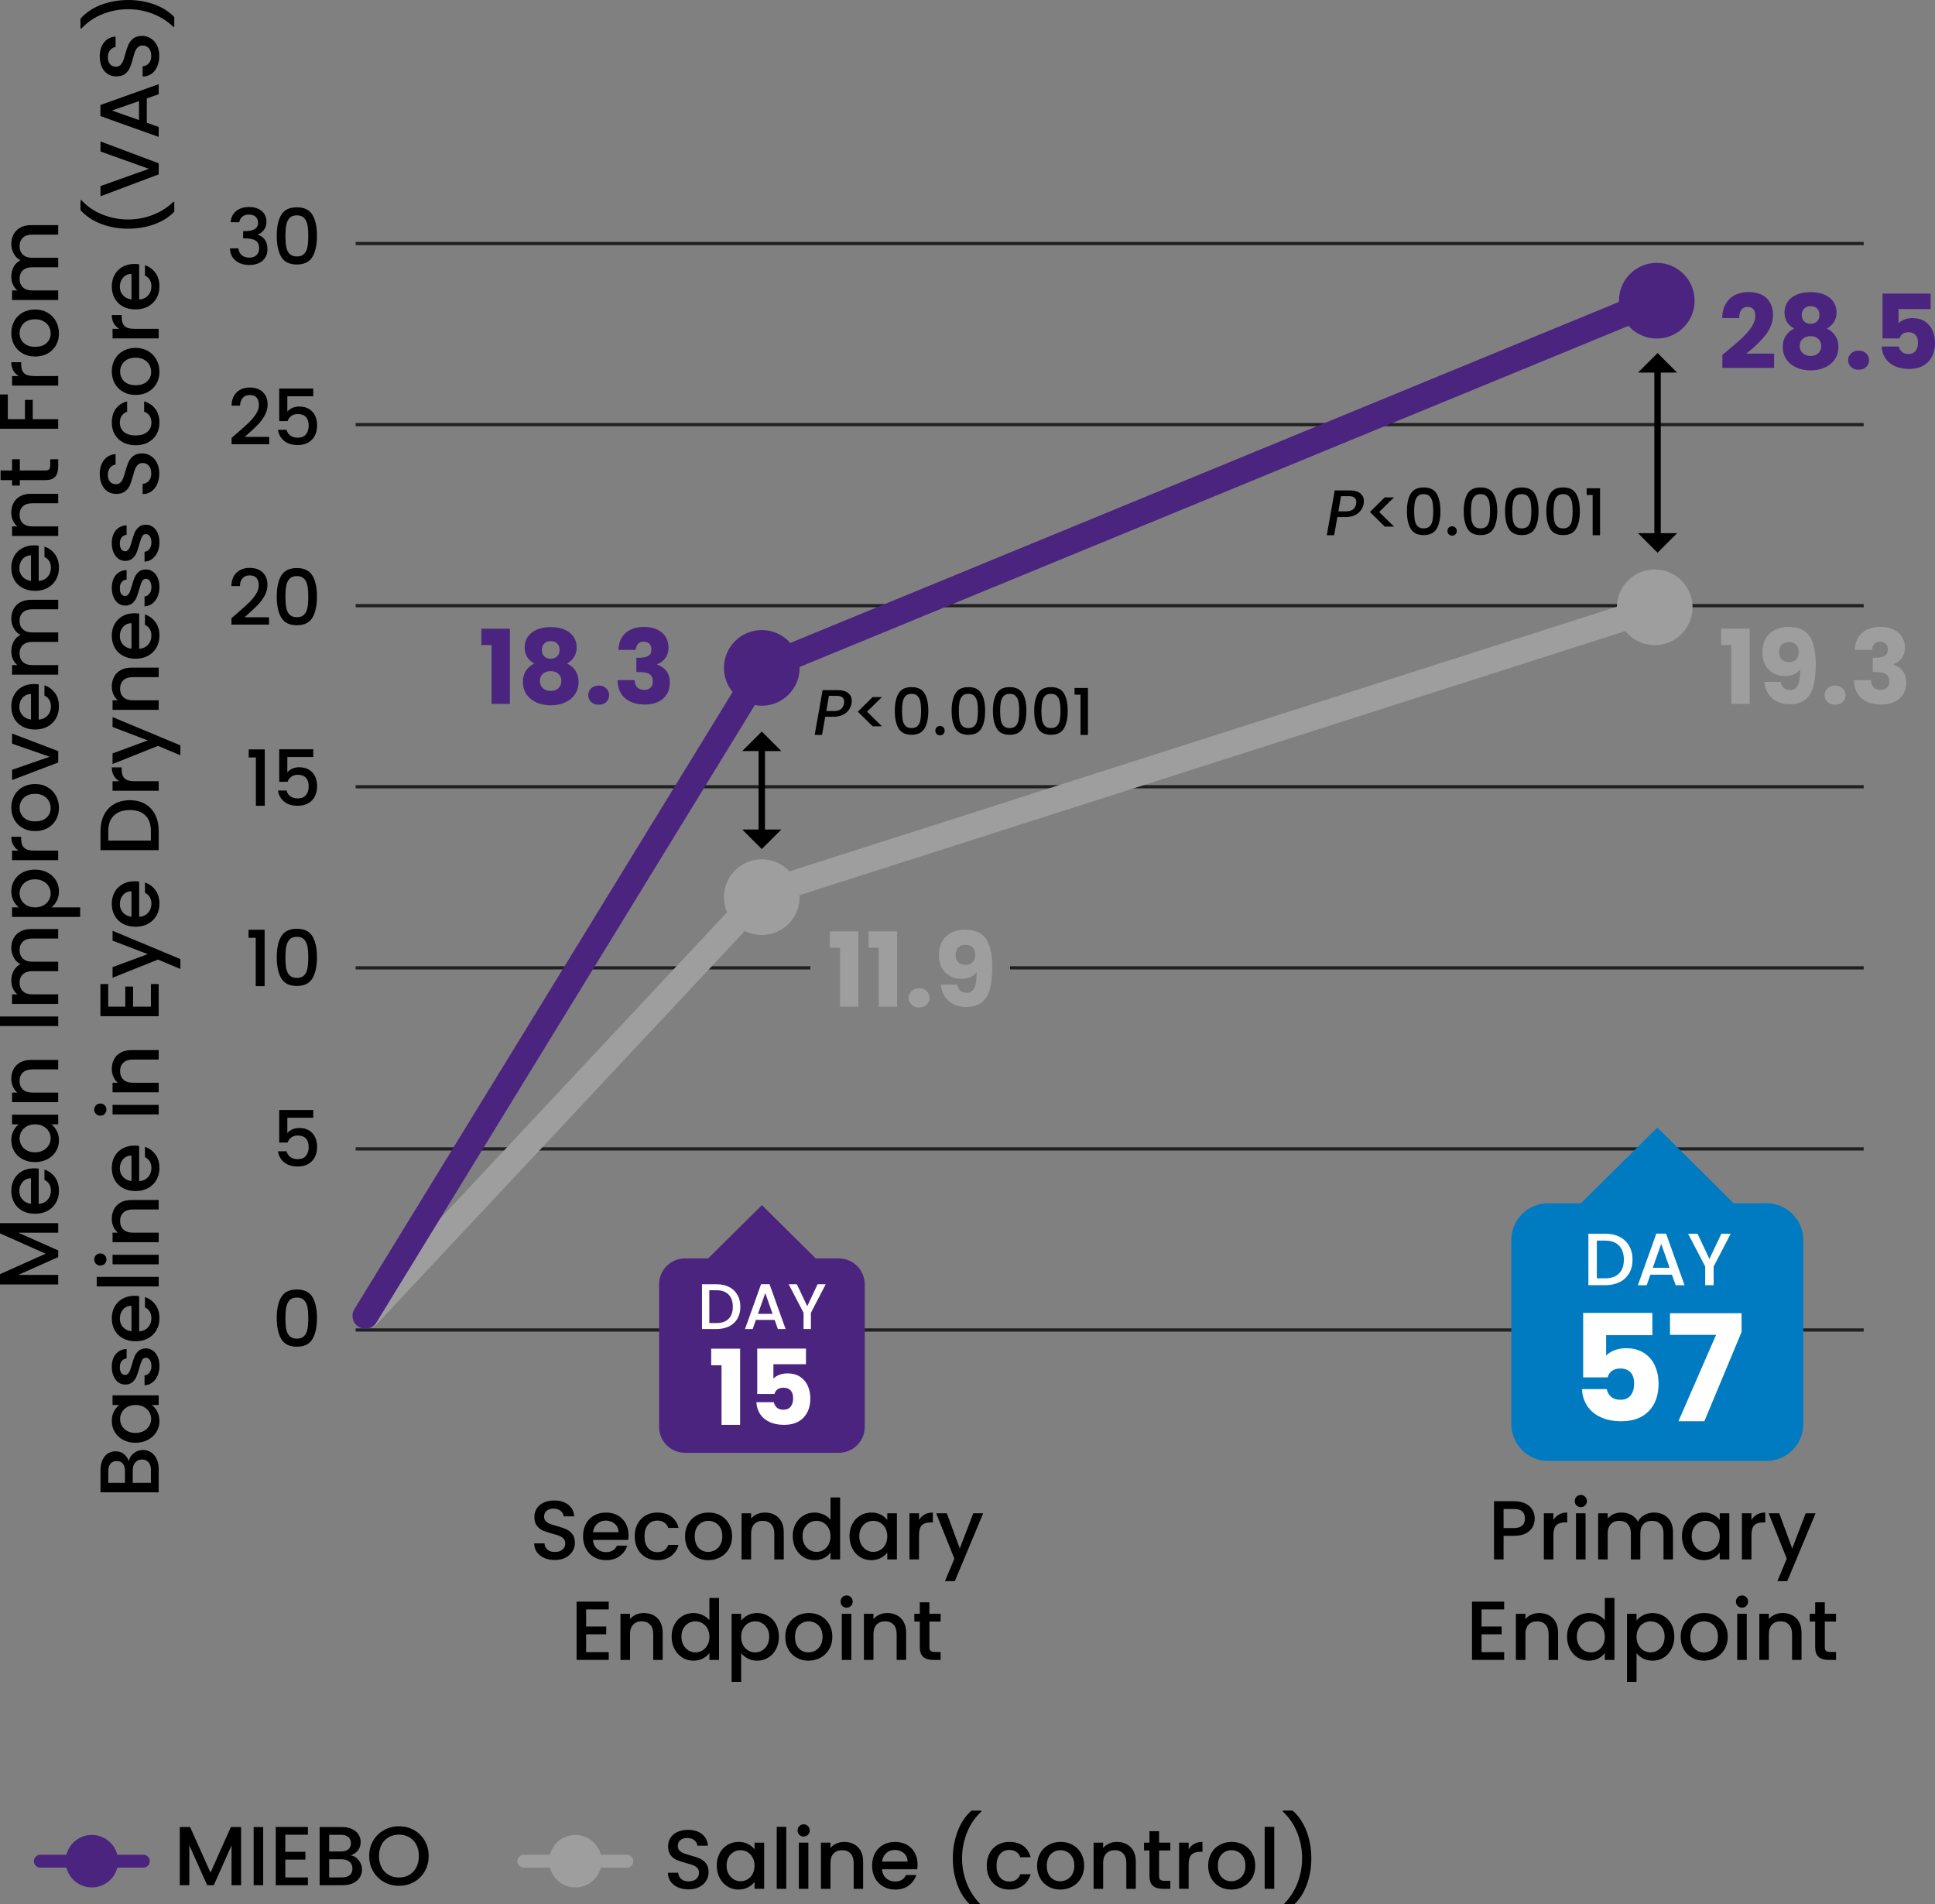 <?xml version="1.0" encoding="UTF-8"?>
<svg id="b" data-name="Layer 2" xmlns="http://www.w3.org/2000/svg" viewBox="0 0 300.384 295.637">
  <rect x="0" y="0" width="300.384" height="295.637" fill="#808080" stroke="none"/>
  <defs>
    <style>
      .d {
        fill: #007bc1;
      }

      .e {
        fill: #fff;
      }

      .f {
        fill: #9e9e9e;
      }

      .g {
        fill: #4b247f;
      }

      .h {
        opacity: .75;
      }
    </style>
  </defs>
  <g id="c" data-name="data">
    <g>
      <path d="m0,189.884h9.035v1.482H2.848l6.188,2.756v1.026l-6.188,2.769h6.188v1.482H0v-1.6l7.085-3.172-7.085-3.158v-1.587Z"/>
      <path d="m6.007,181.422v5.473c.571-.043,1.031-.256,1.378-.637.347-.382.519-.85.519-1.404,0-.797-.333-1.361-1.001-1.69v-1.599c.659.217,1.198.609,1.618,1.176.421.568.631,1.272.631,2.113,0,.685-.153,1.298-.462,1.84-.307.541-.74.966-1.3,1.273-.559.308-1.206.461-1.943.461-.736,0-1.385-.148-1.943-.448-.559-.299-.99-.72-1.294-1.261-.303-.541-.454-1.164-.454-1.865,0-.676.147-1.279.441-1.807.295-.529.709-.941,1.241-1.236.533-.294,1.147-.441,1.84-.441.269,0,.512.018.729.053Zm-1.196,1.494c-.546.009-.983.204-1.313.585-.329.382-.494.855-.494,1.417,0,.512.163.949.488,1.312.324.365.765.582,1.319.65v-3.965Z"/>
      <path d="m3.511,179.959c-.555-.299-.986-.707-1.294-1.223s-.461-1.085-.461-1.709c0-.564.11-1.055.331-1.476s.496-.757.825-1.008h-1.04v-1.495h7.163v1.495h-1.065c.338.251.619.594.845,1.027s.338.927.338,1.481c0,.615-.158,1.18-.475,1.69-.316.512-.758.917-1.326,1.216-.567.299-1.211.448-1.93.448-.72,0-1.356-.149-1.911-.448Zm.649-5.109c-.363.203-.641.471-.832.8-.19.329-.286.685-.286,1.065,0,.382.094.737.28,1.066.186.33.459.596.818.799.36.204.787.307,1.281.307.493,0,.927-.102,1.3-.307.372-.203.656-.472.852-.805.194-.334.292-.688.292-1.06,0-.381-.095-.736-.286-1.065-.19-.329-.47-.597-.838-.8s-.8-.306-1.294-.306-.923.102-1.287.306Z"/>
      <path d="m2.106,165.971c.234-.446.581-.795,1.04-1.047.459-.251,1.014-.377,1.664-.377h4.225v1.469h-4.004c-.642,0-1.133.161-1.476.481-.342.321-.514.759-.514,1.313s.172.994.514,1.319c.343.325.834.487,1.476.487h4.004v1.482H1.872v-1.482h.819c-.295-.242-.524-.553-.69-.93-.164-.377-.246-.777-.246-1.202,0-.564.116-1.068.351-1.515Z"/>
      <path d="m0,157.801h9.035v1.481H0v-1.481Z"/>
      <path d="m2.106,145.664c.234-.445.581-.797,1.04-1.053s1.014-.383,1.664-.383h4.225v1.469h-4.004c-.642,0-1.133.16-1.476.48-.342.321-.514.759-.514,1.313s.172.995.514,1.319c.343.325.834.488,1.476.488h4.004v1.469h-4.004c-.642,0-1.133.16-1.476.48-.342.32-.514.759-.514,1.312,0,.555.172.995.514,1.32.343.324.834.487,1.476.487h4.004v1.481H1.872v-1.481h.819c-.295-.243-.524-.55-.69-.923-.164-.373-.246-.771-.246-1.196,0-.571.121-1.083.363-1.534.243-.45.594-.797,1.054-1.039-.434-.217-.778-.555-1.034-1.015-.255-.459-.383-.953-.383-1.481,0-.565.116-1.068.351-1.516Z"/>
      <path d="m2.094,139.834c-.226-.434-.338-.923-.338-1.469,0-.624.153-1.193.461-1.709s.739-.922,1.294-1.216,1.191-.442,1.911-.442c.719,0,1.362.148,1.93.442.568.294,1.01.7,1.326,1.216s.475,1.085.475,1.709c0,.546-.11,1.031-.331,1.456-.222.425-.496.771-.826,1.04h4.446v1.482H1.872v-1.482h1.054c-.33-.252-.606-.594-.832-1.027Zm2.047-3.022c-.359.203-.632.472-.818.805-.186.334-.28.691-.28,1.073,0,.372.096.726.286,1.06.191.334.469.603.832.806.364.204.793.306,1.287.306s.926-.102,1.294-.306c.368-.203.647-.472.838-.806.191-.334.286-.688.286-1.06,0-.382-.098-.739-.292-1.073-.195-.333-.479-.602-.852-.805-.373-.204-.807-.307-1.3-.307-.494,0-.921.102-1.281.307Z"/>
      <path d="m2.061,131.184c-.203-.36-.305-.787-.305-1.281h1.533v.377c0,.581.147,1.02.442,1.32.295.299.806.447,1.534.447h3.769v1.482H1.872v-1.482h1.04c-.363-.216-.647-.504-.852-.863Z"/>
      <path d="m8.69,127.264c-.307.546-.74.975-1.3,1.287-.559.312-1.206.468-1.943.468-.728,0-1.373-.16-1.937-.481-.564-.32-.997-.758-1.301-1.312-.303-.555-.454-1.174-.454-1.859,0-.684.151-1.304.454-1.858.304-.555.737-.992,1.301-1.313.564-.32,1.209-.48,1.937-.48.729,0,1.374.164,1.938.494.564.329.999.777,1.306,1.346.309.567.462,1.193.462,1.878,0,.677-.153,1.287-.462,1.833Zm-1.098-2.905c-.183-.333-.455-.605-.819-.812s-.806-.311-1.326-.311c-.519,0-.96.1-1.319.299s-.631.463-.812.793c-.182.329-.273.684-.273,1.065s.092.734.273,1.06.453.583.812.773c.359.191.8.286,1.319.286.771,0,1.367-.197,1.788-.591.42-.395.63-.891.63-1.489,0-.382-.091-.739-.273-1.072Z"/>
      <path d="m7.709,117.475l-5.837-2.027v-1.574l7.163,2.731v1.768l-7.163,2.718v-1.586l5.837-2.028Z"/>
      <path d="m6.007,106.243v5.473c.571-.043,1.031-.255,1.378-.637s.519-.85.519-1.404c0-.797-.333-1.36-1.001-1.69v-1.599c.659.217,1.198.609,1.618,1.177.421.568.631,1.272.631,2.112,0,.685-.153,1.298-.462,1.84-.307.542-.74.966-1.3,1.274-.559.307-1.206.461-1.943.461-.736,0-1.385-.149-1.943-.449-.559-.299-.99-.719-1.294-1.26-.303-.542-.454-1.164-.454-1.866,0-.676.147-1.278.441-1.807.295-.528.709-.94,1.241-1.235.533-.295,1.147-.441,1.84-.441.269,0,.512.018.729.052Zm-1.196,1.495c-.546.008-.983.203-1.313.584-.329.383-.494.855-.494,1.418,0,.512.163.949.488,1.312.324.364.765.581,1.319.65v-3.965Z"/>
      <path d="m2.106,94.549c.234-.445.581-.797,1.04-1.053s1.014-.383,1.664-.383h4.225v1.469h-4.004c-.642,0-1.133.16-1.476.48-.342.321-.514.759-.514,1.313s.172.995.514,1.319c.343.325.834.488,1.476.488h4.004v1.469h-4.004c-.642,0-1.133.16-1.476.48-.342.32-.514.759-.514,1.312,0,.555.172.995.514,1.32.343.324.834.487,1.476.487h4.004v1.481H1.872v-1.481h.819c-.295-.243-.524-.55-.69-.923-.164-.373-.246-.771-.246-1.196,0-.571.121-1.083.363-1.534.243-.45.594-.797,1.054-1.039-.434-.217-.778-.555-1.034-1.015-.255-.459-.383-.953-.383-1.481,0-.565.116-1.068.351-1.516Z"/>
      <path d="m6.007,84.715v5.473c.571-.043,1.031-.255,1.378-.637.347-.381.519-.85.519-1.404,0-.797-.333-1.359-1.001-1.69v-1.6c.659.217,1.198.609,1.618,1.178.421.567.631,1.272.631,2.111,0,.685-.153,1.299-.462,1.84-.307.542-.74.967-1.3,1.274-.559.308-1.206.462-1.943.462-.736,0-1.385-.15-1.943-.449s-.99-.719-1.294-1.261c-.303-.542-.454-1.163-.454-1.866,0-.676.147-1.277.441-1.807.295-.528.709-.94,1.241-1.234.533-.295,1.147-.442,1.84-.442.269,0,.512.018.729.052Zm-1.196,1.495c-.546.009-.983.204-1.313.585-.329.382-.494.854-.494,1.417,0,.512.163.949.488,1.313.324.363.765.58,1.319.65v-3.966Z"/>
      <path d="m2.106,78.078c.234-.445.581-.795,1.04-1.046s1.014-.377,1.664-.377h4.225v1.469h-4.004c-.642,0-1.133.161-1.476.481-.342.32-.514.758-.514,1.312s.172.994.514,1.32c.343.324.834.486,1.476.486h4.004v1.482H1.872v-1.482h.819c-.295-.242-.524-.552-.69-.93-.164-.377-.246-.777-.246-1.201,0-.565.116-1.068.351-1.516Z"/>
      <path d="m3.081,73.041h3.966c.269,0,.461-.062.578-.189s.176-.34.176-.644v-.91h1.234v1.17c0,.668-.155,1.18-.468,1.534-.311.355-.819.533-1.52.533h-3.966v.845h-1.209v-.845H.092v-1.495h1.78v-1.742h1.209v1.742Z"/>
      <path d="m0,61.237h1.209v3.835h2.665v-2.99h1.209v2.99h3.952v1.482H0v-5.317Z"/>
      <path d="m2.061,57.514c-.203-.36-.305-.787-.305-1.281h1.533v.377c0,.581.147,1.02.442,1.32.295.299.806.447,1.534.447h3.769v1.482H1.872v-1.482h1.04c-.363-.216-.647-.504-.852-.863Z"/>
      <path d="m8.69,53.594c-.307.546-.74.975-1.3,1.287-.559.312-1.206.468-1.943.468-.728,0-1.373-.16-1.937-.481-.564-.32-.997-.758-1.301-1.312-.303-.555-.454-1.174-.454-1.859,0-.684.151-1.304.454-1.858.304-.555.737-.992,1.301-1.313.564-.32,1.209-.48,1.937-.48.729,0,1.374.164,1.938.494.564.329.999.777,1.306,1.346.309.567.462,1.193.462,1.878,0,.677-.153,1.287-.462,1.833Zm-1.098-2.905c-.183-.333-.455-.605-.819-.812s-.806-.311-1.326-.311c-.519,0-.96.1-1.319.299s-.631.463-.812.793c-.182.329-.273.684-.273,1.065s.092.734.273,1.06.453.583.812.773c.359.191.8.286,1.319.286.771,0,1.367-.197,1.788-.591.42-.395.63-.891.63-1.489,0-.382-.091-.739-.273-1.072Z"/>
      <path d="m2.106,36.389c.234-.447.581-.798,1.04-1.053.459-.256,1.014-.385,1.664-.385h4.225v1.47h-4.004c-.642,0-1.133.16-1.476.481-.342.32-.514.758-.514,1.312s.172.994.514,1.319c.343.325.834.487,1.476.487h4.004v1.469h-4.004c-.642,0-1.133.161-1.476.481-.342.321-.514.759-.514,1.313s.172.994.514,1.319c.343.325.834.487,1.476.487h4.004v1.482H1.872v-1.482h.819c-.295-.242-.524-.551-.69-.923-.164-.372-.246-.771-.246-1.196,0-.572.121-1.083.363-1.533.243-.451.594-.798,1.054-1.041-.434-.217-.778-.555-1.034-1.014-.255-.459-.383-.953-.383-1.482,0-.562.116-1.067.351-1.514Z"/>
      <path d="m20.762,225.602c.425-.338.905-.508,1.442-.508.46,0,.874.119,1.242.357s.658.584.871,1.033c.212.451.318.976.318,1.574v3.613h-9.035v-3.445c0-.615.103-1.144.311-1.586.208-.441.488-.775.839-1,.351-.227.743-.339,1.177-.339.519,0,.953.14,1.3.416.347.278.603.65.767,1.118.087-.485.343-.896.768-1.234Zm-1.365,4.588v-1.832c0-.486-.11-.865-.331-1.139-.222-.273-.54-.408-.956-.408-.407,0-.726.136-.955.408-.23.273-.345.652-.345,1.139v1.832h2.587Zm3.666-3.185c-.242-.286-.58-.429-1.014-.429-.442,0-.793.151-1.054.455-.26.303-.39.706-.39,1.209v1.949h2.821v-2.002c0-.502-.121-.896-.364-1.183Z"/>
      <path d="m19.11,223.527c-.555-.299-.985-.706-1.293-1.222s-.462-1.085-.462-1.71c0-.562.11-1.055.331-1.475.222-.421.497-.757.826-1.008h-1.04v-1.495h7.163v1.495h-1.066c.338.251.62.594.845,1.027.226.434.339.927.339,1.481,0,.615-.158,1.179-.475,1.69s-.759.916-1.326,1.215-1.211.449-1.931.449-1.356-.15-1.911-.449Zm.65-5.109c-.364.204-.642.471-.832.801-.19.328-.286.684-.286,1.065s.093.737.279,1.065c.186.33.46.596.819.8s.786.306,1.28.306.928-.102,1.3-.306c.373-.204.656-.472.852-.806s.293-.688.293-1.06c0-.382-.096-.737-.286-1.065-.19-.33-.471-.597-.839-.801-.368-.203-.8-.305-1.293-.305-.494,0-.924.102-1.287.305Z"/>
      <path d="m24.447,213.582c-.204.447-.481.8-.832,1.06-.352.26-.743.398-1.177.416v-1.535c.304-.025.557-.17.761-.435.203-.264.306-.596.306-.994,0-.416-.08-.738-.241-.969-.16-.229-.365-.344-.617-.344-.269,0-.468.128-.598.383-.13.256-.273.662-.43,1.216-.146.538-.29.976-.429,1.313s-.351.631-.637.877c-.286.247-.663.371-1.131.371-.382,0-.731-.113-1.047-.338-.316-.226-.565-.549-.747-.969-.183-.42-.273-.904-.273-1.449,0-.815.206-1.472.617-1.971.412-.498.974-.764,1.684-.799v1.482c-.32.025-.576.156-.767.39s-.286.55-.286.949c0,.39.073.689.221.897.147.207.343.311.585.311.191,0,.352-.069.481-.208s.231-.308.306-.508c.073-.199.167-.493.279-.883.139-.52.279-.947.423-1.281.143-.334.352-.621.63-.864s.645-.368,1.105-.377c.407,0,.771.112,1.092.338s.572.544.754.956c.182.411.273.894.273,1.449,0,.562-.102,1.068-.306,1.514Z"/>
      <path d="m21.606,201.213v5.473c.572-.043,1.031-.255,1.378-.637.347-.381.52-.85.52-1.404,0-.797-.334-1.359-1.001-1.69v-1.6c.658.217,1.198.609,1.618,1.178.42.567.631,1.272.631,2.111,0,.685-.154,1.299-.462,1.84-.308.542-.741.967-1.3,1.274-.56.308-1.207.462-1.943.462-.737,0-1.385-.15-1.944-.449-.559-.299-.989-.719-1.293-1.261s-.455-1.163-.455-1.866c0-.676.147-1.277.442-1.807.294-.528.708-.94,1.241-1.234s1.147-.442,1.84-.442c.269,0,.511.018.728.052Zm-1.196,1.495c-.546.009-.983.204-1.312.585-.329.382-.494.854-.494,1.417,0,.512.162.949.487,1.313.325.363.766.58,1.319.65v-3.966Z"/>
      <path d="m15.016,198.223h9.62v1.482h-9.62v-1.482Z"/>
      <path d="m16.251,196.195c-.183.182-.408.273-.677.273s-.494-.092-.676-.273-.273-.408-.273-.676c0-.26.091-.481.273-.664.182-.182.407-.273.676-.273s.494.091.677.273c.182.183.273.404.273.664,0,.268-.091.494-.273.676Zm1.222-1.404h7.163v1.482h-7.163v-1.482Z"/>
      <path d="m17.706,187.713c.234-.447.581-.795,1.04-1.047.46-.252,1.015-.377,1.664-.377h4.226v1.469h-4.004c-.642,0-1.134.16-1.476.48-.343.321-.514.76-.514,1.313,0,.555.171.995.514,1.319.342.325.834.488,1.476.488h4.004v1.481h-7.163v-1.481h.818c-.294-.243-.523-.553-.689-.93s-.247-.777-.247-1.203c0-.562.117-1.068.351-1.514Z"/>
      <path d="m21.606,177.891v5.473c.572-.043,1.031-.255,1.378-.637.347-.381.52-.85.52-1.404,0-.797-.334-1.359-1.001-1.69v-1.6c.658.217,1.198.609,1.618,1.178.42.567.631,1.272.631,2.111,0,.685-.154,1.299-.462,1.84-.308.542-.741.967-1.3,1.274-.56.308-1.207.462-1.943.462-.737,0-1.385-.15-1.944-.449-.559-.299-.989-.719-1.293-1.261s-.455-1.163-.455-1.866c0-.676.147-1.277.442-1.807.294-.528.708-.94,1.241-1.234s1.147-.442,1.84-.442c.269,0,.511.018.728.052Zm-1.196,1.495c-.546.009-.983.204-1.312.585-.329.382-.494.854-.494,1.417,0,.512.162.949.487,1.313.325.363.766.58,1.319.65v-3.966Z"/>
      <path d="m16.251,172.925c-.183.183-.408.273-.677.273s-.494-.091-.676-.273c-.182-.182-.273-.407-.273-.676,0-.26.091-.481.273-.663s.407-.273.676-.273.494.092.677.273c.182.182.273.403.273.663,0,.269-.091.494-.273.676Zm1.222-1.403h7.163v1.481h-7.163v-1.481Z"/>
      <path d="m17.706,164.442c.234-.446.581-.795,1.04-1.046.46-.252,1.015-.377,1.664-.377h4.226v1.469h-4.004c-.642,0-1.134.16-1.476.48-.343.32-.514.759-.514,1.312,0,.555.171.995.514,1.32.342.324.834.487,1.476.487h4.004v1.481h-7.163v-1.481h.818c-.294-.243-.523-.552-.689-.93-.165-.377-.247-.777-.247-1.202,0-.564.117-1.068.351-1.515Z"/>
      <path d="m16.797,156.272h2.651v-3.119h1.209v3.119h2.769v-3.51h1.209v4.992h-9.048v-4.992h1.209v3.51Z"/>
      <path d="m17.473,144.494l10.53,4.394v1.533l-3.484-1.456-7.046,2.821v-1.65l5.46-2.016-5.46-2.094v-1.533Z"/>
      <path d="m21.606,136.863v5.473c.572-.043,1.031-.256,1.378-.637s.52-.85.52-1.404c0-.797-.334-1.36-1.001-1.69v-1.6c.658.217,1.198.609,1.618,1.177s.631,1.272.631,2.112c0,.685-.154,1.299-.462,1.84s-.741.967-1.3,1.273c-.56.309-1.207.462-1.943.462-.737,0-1.385-.149-1.944-.448-.559-.299-.989-.72-1.293-1.262-.304-.541-.455-1.163-.455-1.865,0-.676.147-1.278.442-1.807.294-.529.708-.94,1.241-1.235.533-.294,1.147-.442,1.84-.442.269,0,.511.018.728.053Zm-1.196,1.494c-.546.01-.983.205-1.312.586s-.494.854-.494,1.416c0,.512.162.949.487,1.313s.766.581,1.319.65v-3.966Z"/>
      <path d="m16.153,126.496c.368-.725.896-1.283,1.586-1.678.689-.395,1.493-.592,2.411-.592.919,0,1.716.197,2.393.592.676.395,1.193.953,1.553,1.678.36.723.54,1.566.54,2.528v2.95h-9.035v-2.95c0-.962.185-1.806.553-2.528Zm6.415.098c-.572-.565-1.378-.846-2.418-.846-1.049,0-1.867.281-2.457.846-.589.562-.884,1.373-.884,2.431v1.469h6.617v-1.469c0-1.058-.286-1.868-.858-2.431Z"/>
      <path d="m17.661,120.412c-.204-.359-.306-.787-.306-1.281h1.534v.377c0,.582.147,1.022.441,1.32.295.299.807.448,1.534.448h3.771v1.481h-7.163v-1.481h1.04c-.364-.216-.648-.505-.852-.864Z"/>
      <path d="m17.473,111.318l10.53,4.394v1.533l-3.484-1.455-7.046,2.82v-1.65l5.46-2.016-5.46-2.093v-1.534Z"/>
      <path d="m17.706,105.072c.234-.446.581-.795,1.04-1.047.46-.251,1.015-.377,1.664-.377h4.226v1.469h-4.004c-.642,0-1.134.161-1.476.481-.343.321-.514.759-.514,1.313s.171.994.514,1.319c.342.325.834.487,1.476.487h4.004v1.482h-7.163v-1.482h.818c-.294-.242-.523-.553-.689-.93s-.247-.777-.247-1.202c0-.564.117-1.068.351-1.515Z"/>
      <path d="m21.606,95.251v5.473c.572-.043,1.031-.255,1.378-.637s.52-.85.52-1.404c0-.797-.334-1.36-1.001-1.69v-1.599c.658.217,1.198.609,1.618,1.177.42.568.631,1.272.631,2.112,0,.685-.154,1.298-.462,1.84s-.741.966-1.3,1.274c-.56.307-1.207.461-1.943.461-.737,0-1.385-.149-1.944-.449-.559-.299-.989-.719-1.293-1.26-.304-.542-.455-1.164-.455-1.866,0-.676.147-1.278.442-1.807.294-.528.708-.94,1.241-1.235s1.147-.441,1.84-.441c.269,0,.511.018.728.052Zm-1.196,1.495c-.546.008-.983.203-1.312.584-.329.383-.494.855-.494,1.418,0,.512.162.949.487,1.312.325.364.766.581,1.319.65v-3.965Z"/>
      <path d="m24.447,92.657c-.204.446-.481.8-.832,1.06-.352.26-.743.398-1.177.416v-1.534c.304-.026.557-.171.761-.435.203-.265.306-.596.306-.994,0-.416-.08-.739-.241-.969-.16-.23-.365-.345-.617-.345-.269,0-.468.129-.598.384-.13.256-.273.661-.43,1.216-.146.537-.29.975-.429,1.312s-.351.631-.637.878-.663.37-1.131.37c-.382,0-.731-.112-1.047-.338-.316-.225-.565-.548-.747-.969-.183-.42-.273-.903-.273-1.449,0-.815.206-1.471.617-1.97.412-.498.974-.765,1.684-.8v1.482c-.32.025-.576.156-.767.391-.19.233-.286.55-.286.949,0,.389.073.689.221.896s.343.312.585.312c.191,0,.352-.07.481-.209s.231-.307.306-.507c.073-.199.167-.493.279-.884.139-.519.279-.947.423-1.281.143-.333.352-.621.63-.863.277-.243.645-.369,1.105-.377.407,0,.771.112,1.092.338.32.225.572.543.754.955s.273.894.273,1.449c0,.564-.102,1.068-.306,1.515Z"/>
      <path d="m24.447,85.715c-.204.447-.481.8-.832,1.06-.352.26-.743.398-1.177.416v-1.535c.304-.025.557-.17.761-.435.203-.264.306-.596.306-.994,0-.416-.08-.738-.241-.969-.16-.229-.365-.344-.617-.344-.269,0-.468.128-.598.383-.13.256-.273.662-.43,1.216-.146.538-.29.976-.429,1.313s-.351.631-.637.877c-.286.247-.663.371-1.131.371-.382,0-.731-.113-1.047-.338-.316-.226-.565-.549-.747-.969-.183-.42-.273-.904-.273-1.449,0-.815.206-1.472.617-1.971.412-.498.974-.764,1.684-.799v1.482c-.32.025-.576.156-.767.39s-.286.55-.286.949c0,.39.073.689.221.897.147.207.343.311.585.311.191,0,.352-.069.481-.208s.231-.308.306-.508c.073-.199.167-.493.279-.883.139-.52.279-.947.423-1.281.143-.334.352-.621.63-.864s.645-.368,1.105-.377c.407,0,.771.112,1.092.338s.572.544.754.956c.182.411.273.894.273,1.449,0,.562-.102,1.068-.306,1.514Z"/>
      <path d="m24.408,75.141c-.213.484-.514.866-.903,1.144-.391.277-.846.416-1.365.416v-1.586c.39-.034.711-.189.962-.462s.377-.656.377-1.15c0-.512-.123-.91-.37-1.195-.247-.287-.565-.43-.956-.43-.303,0-.55.09-.741.267-.19.178-.338.399-.441.663-.104.265-.217.631-.338,1.099-.156.589-.315,1.067-.475,1.437-.16.368-.41.682-.748.942-.338.26-.788.39-1.352.39-.52,0-.976-.13-1.365-.39-.39-.261-.689-.624-.896-1.093-.208-.467-.312-1.009-.312-1.625,0-.875.219-1.592.656-2.15.439-.56,1.038-.869,1.801-.93v1.638c-.329.026-.611.183-.845.468-.234.286-.352.663-.352,1.131,0,.426.108.771.325,1.041.217.268.529.402.936.402.277,0,.505-.084.683-.254.178-.168.318-.383.422-.643.104-.26.217-.615.338-1.066.165-.598.33-1.086.494-1.463.165-.377.418-.697.761-.961.343-.266.8-.397,1.371-.397.46,0,.893.123,1.3.369.408.248.735.607.982,1.08.246.473.37,1.029.37,1.67,0,.607-.106,1.152-.318,1.639Z"/>
      <path d="m19.104,68.672c-.559-.299-.989-.712-1.293-1.24-.304-.529-.455-1.136-.455-1.82,0-.867.206-1.584.617-2.152.412-.566.999-.951,1.762-1.15v1.6c-.355.13-.633.338-.832.624s-.299.645-.299,1.079c0,.606.215,1.09.644,1.449s1.029.539,1.801.539,1.373-.18,1.807-.539.65-.843.65-1.449c0-.858-.377-1.426-1.132-1.703v-1.6c.729.209,1.307.599,1.736,1.17.429.572.644,1.283.644,2.133,0,.685-.154,1.291-.462,1.82-.308.528-.741.941-1.3,1.24-.56.3-1.207.449-1.943.449-.737,0-1.385-.149-1.944-.449Z"/>
      <path d="m24.291,59.553c-.308.547-.741.976-1.3,1.287-.56.312-1.207.469-1.943.469-.729,0-1.374-.16-1.938-.481-.564-.32-.996-.759-1.3-1.313s-.455-1.174-.455-1.858.151-1.304.455-1.858.736-.992,1.3-1.313,1.209-.481,1.938-.481c.728,0,1.373.165,1.937.494.564.33.999.778,1.307,1.346.308.568.462,1.193.462,1.879,0,.676-.154,1.287-.462,1.832Zm-1.099-2.904c-.182-.334-.455-.606-.819-.812-.363-.209-.806-.312-1.325-.312-.52,0-.96.1-1.32.299-.359.199-.63.464-.812.793-.182.33-.273.685-.273,1.066,0,.381.091.734.273,1.059.183.326.453.584.812.773.36.191.8.287,1.32.287.771,0,1.367-.197,1.787-.592.421-.395.631-.891.631-1.488,0-.382-.092-.739-.273-1.072Z"/>
      <path d="m17.661,50.188c-.204-.36-.306-.787-.306-1.281h1.534v.377c0,.581.147,1.02.441,1.32.295.299.807.447,1.534.447h3.771v1.482h-7.163v-1.482h1.04c-.364-.216-.648-.504-.852-.863Z"/>
      <path d="m21.606,41.029v5.473c.572-.043,1.031-.256,1.378-.637.347-.382.52-.85.52-1.404,0-.797-.334-1.361-1.001-1.69v-1.599c.658.217,1.198.609,1.618,1.176.42.568.631,1.272.631,2.113,0,.685-.154,1.298-.462,1.84-.308.541-.741.966-1.3,1.273-.56.308-1.207.461-1.943.461-.737,0-1.385-.148-1.944-.448-.559-.299-.989-.72-1.293-1.261s-.455-1.164-.455-1.865c0-.676.147-1.279.442-1.807.294-.529.708-.941,1.241-1.236.533-.294,1.147-.441,1.84-.441.269,0,.511.018.728.053Zm-1.196,1.494c-.546.009-.983.204-1.312.585-.329.382-.494.855-.494,1.417,0,.512.162.949.487,1.312.325.365.766.582,1.319.65v-3.965Z"/>
      <path d="m23.946,34.821c-1.256.455-2.604.683-4.043.683-1.473,0-2.864-.245-4.173-.734-1.309-.49-2.388-1.211-3.237-2.165v-1.534h.144c.919.997,2.019,1.747,3.302,2.25,1.283.502,2.604.754,3.965.754,1.309,0,2.574-.234,3.796-.703,1.223-.467,2.293-1.147,3.211-2.041h.144v1.535c-.815.85-1.851,1.501-3.107,1.956Z"/>
      <path d="m15.601,21.957l9.035,3.394v1.716l-9.035,3.406v-1.586l7.514-2.678-7.514-2.691v-1.56Z"/>
      <path d="m22.789,15.275v3.783l1.847.65v1.547l-9.048-3.237v-1.716l9.048-3.236v1.56l-1.847.649Zm-1.209.416l-4.198,1.469,4.198,1.482v-2.951Z"/>
      <path d="m24.408,10.322c-.213.486-.514.867-.903,1.145-.391.277-.846.416-1.365.416v-1.586c.39-.035.711-.189.962-.461.251-.273.377-.657.377-1.151,0-.511-.123-.909-.37-1.196-.247-.285-.565-.429-.956-.429-.303,0-.55.089-.741.267-.19.178-.338.398-.441.663-.104.265-.217.63-.338,1.099-.156.59-.315,1.068-.475,1.437s-.41.683-.748.942-.788.391-1.352.391c-.52,0-.976-.131-1.365-.391s-.689-.624-.896-1.092c-.208-.469-.312-1.01-.312-1.625,0-.875.219-1.593.656-2.152.439-.559,1.038-.868,1.801-.929v1.638c-.329.025-.611.182-.845.469-.234.285-.352.662-.352,1.131,0,.424.108.771.325,1.039.217.27.529.403.936.403.277,0,.505-.085.683-.253.178-.17.318-.384.422-.644.104-.26.217-.615.338-1.065.165-.599.33-1.085.494-1.462.165-.377.418-.698.761-.963.343-.264.8-.397,1.371-.397.46,0,.893.123,1.3.371.408.246.735.606.982,1.078.246.473.37,1.029.37,1.671,0,.606-.106,1.153-.318,1.638Z"/>
      <path d="m27.054,4.174h-.144c-.918-.893-1.988-1.573-3.211-2.041-1.222-.469-2.487-.702-3.796-.702-1.36,0-2.682.251-3.965.754-1.282.503-2.383,1.253-3.302,2.249h-.144v-1.533c.85-.954,1.929-1.676,3.237-2.165s2.7-.735,4.173-.735c1.438,0,2.787.229,4.043.684,1.257.455,2.292,1.107,3.107,1.956v1.534Z"/>
    </g>
    <path d="m43.665,201.353c.468-.781,1.274-1.17,2.418-1.17s1.95.389,2.418,1.17c.468.779.702,1.861.702,3.246,0,1.399-.234,2.494-.702,3.281-.468.788-1.274,1.182-2.418,1.182s-1.95-.394-2.418-1.182c-.468-.787-.702-1.882-.702-3.281,0-1.385.234-2.467.702-3.246Zm4.068,1.602c-.085-.448-.254-.815-.51-1.098-.256-.284-.636-.426-1.14-.426-.504,0-.884.142-1.14.426-.256.283-.426.649-.51,1.098-.084.447-.126.996-.126,1.645,0,.672.04,1.235.12,1.691.08.456.25.824.51,1.103.26.28.642.42,1.146.42.504,0,.886-.14,1.146-.42.26-.279.43-.647.51-1.103.08-.456.12-1.02.12-1.691,0-.648-.042-1.197-.126-1.645Z"/>
    <path d="m48.627,173.515h-4.02v2.388c.168-.224.418-.411.75-.564s.686-.229,1.062-.229c.672,0,1.218.144,1.638.433s.72.651.9,1.092.27.904.27,1.392c0,.593-.114,1.118-.342,1.578s-.568.822-1.02,1.086c-.452.265-1.006.397-1.662.397-.872,0-1.572-.216-2.1-.648-.528-.432-.844-1.004-.948-1.716h1.332c.088.376.284.674.588.894.304.221.684.33,1.14.33.568,0,.994-.172,1.278-.516.284-.344.426-.8.426-1.368,0-.576-.144-1.018-.432-1.326-.288-.308-.712-.462-1.272-.462-.392,0-.722.099-.99.294-.268.196-.462.462-.582.798h-1.296v-5.052h5.28v1.2Z"/>
    <g>
      <path d="m38.583,145.586v-1.248h2.496v8.748h-1.38v-7.5h-1.116Z"/>
      <path d="m43.665,145.352c.468-.78,1.274-1.17,2.418-1.17s1.95.39,2.418,1.17c.468.779.702,1.861.702,3.246,0,1.399-.234,2.494-.702,3.281-.468.788-1.274,1.183-2.418,1.183s-1.95-.395-2.418-1.183c-.468-.787-.702-1.882-.702-3.281,0-1.385.234-2.467.702-3.246Zm4.068,1.602c-.085-.448-.254-.814-.51-1.098-.256-.284-.636-.426-1.14-.426-.504,0-.884.142-1.14.426-.256.284-.426.649-.51,1.098s-.126.996-.126,1.645c0,.672.04,1.235.12,1.691.08.456.25.824.51,1.105.26.279.642.42,1.146.42.504,0,.886-.141,1.146-.42.26-.28.43-.648.51-1.105.08-.456.12-1.02.12-1.691,0-.648-.042-1.196-.126-1.645Z"/>
    </g>
    <g>
      <path d="m38.607,117.587v-1.248h2.496v8.748h-1.38v-7.5h-1.116Z"/>
      <path d="m48.627,117.515h-4.02v2.388c.168-.224.418-.411.75-.564s.686-.229,1.062-.229c.672,0,1.218.144,1.638.433s.72.651.9,1.092.27.904.27,1.392c0,.593-.114,1.118-.342,1.578s-.568.822-1.02,1.086c-.452.265-1.006.397-1.662.397-.872,0-1.572-.216-2.1-.648-.528-.432-.844-1.004-.948-1.716h1.332c.088.376.284.674.588.894.304.221.684.33,1.14.33.568,0,.994-.172,1.278-.516.284-.344.426-.8.426-1.368,0-.576-.144-1.018-.432-1.326-.288-.308-.712-.462-1.272-.462-.392,0-.722.099-.99.294-.268.196-.462.462-.582.798h-1.296v-5.052h5.28v1.2Z"/>
    </g>
    <g>
      <path d="m36.669,32.759c.523-.415,1.194-.624,2.01-.624.56,0,1.044.1,1.452.301.408.199.716.472.924.815.208.345.312.731.312,1.164,0,.496-.132.92-.396,1.272-.264.352-.58.588-.948.707v.049c.472.144.84.406,1.104.785.264.381.396.867.396,1.459,0,.472-.108.892-.324,1.26-.216.367-.536.658-.96.869-.424.213-.932.318-1.524.318-.864,0-1.574-.222-2.13-.666-.556-.443-.855-1.082-.894-1.914h1.32c.032.424.196.77.492,1.038.296.269.696.402,1.2.402.488,0,.864-.134,1.128-.402.264-.268.396-.614.396-1.038,0-.56-.178-.957-.534-1.193s-.902-.354-1.638-.354h-.312v-1.128h.324c.648-.008,1.142-.115,1.482-.324.34-.207.51-.535.51-.984,0-.383-.124-.69-.372-.918-.248-.228-.6-.342-1.056-.342-.448,0-.796.114-1.044.342-.248.229-.396.511-.444.847h-1.332c.048-.744.334-1.324.858-1.74Z"/>
      <path d="m43.665,33.353c.468-.781,1.274-1.17,2.418-1.17s1.95.389,2.418,1.17c.468.779.702,1.861.702,3.246,0,1.399-.234,2.494-.702,3.281-.468.788-1.274,1.182-2.418,1.182s-1.95-.394-2.418-1.182c-.468-.787-.702-1.882-.702-3.281,0-1.385.234-2.467.702-3.246Zm4.068,1.602c-.085-.448-.254-.815-.51-1.098-.256-.284-.636-.426-1.14-.426-.504,0-.884.142-1.14.426-.256.283-.426.649-.51,1.098-.084.447-.126.996-.126,1.645,0,.672.04,1.235.12,1.691.08.456.25.824.51,1.103.26.28.642.42,1.146.42.504,0,.886-.14,1.146-.42.26-.279.43-.647.51-1.103.08-.456.12-1.02.12-1.691,0-.648-.042-1.197-.126-1.645Z"/>
    </g>
    <g>
      <path d="m36.819,67.227c.768-.664,1.374-1.209,1.818-1.638.444-.428.814-.874,1.11-1.338s.444-.929.444-1.392c0-.48-.114-.856-.342-1.129-.228-.272-.586-.408-1.074-.408-.472,0-.838.15-1.098.451-.26.299-.398.701-.414,1.205h-1.32c.024-.912.298-1.609.822-2.094s1.19-.727,1.998-.727c.872,0,1.554.24,2.046.721.492.48.738,1.12.738,1.92,0,.576-.146,1.131-.438,1.662-.292.532-.64,1.008-1.044,1.428-.404.42-.918.906-1.542,1.458l-.54.48h3.804v1.14h-5.832v-.996l.864-.744Z"/>
      <path d="m48.627,61.516h-4.02v2.387c.168-.223.418-.411.75-.564.332-.151.686-.228,1.062-.228.672,0,1.218.144,1.638.432s.72.652.9,1.092c.18.44.27.904.27,1.393,0,.592-.114,1.117-.342,1.578-.228.459-.568.821-1.02,1.086-.452.264-1.006.396-1.662.396-.872,0-1.572-.216-2.1-.647-.528-.433-.844-1.004-.948-1.717h1.332c.088.377.284.674.588.894.304.22.684.33,1.14.33.568,0,.994-.172,1.278-.516.284-.345.426-.801.426-1.369,0-.576-.144-1.018-.432-1.326-.288-.307-.712-.461-1.272-.461-.392,0-.722.098-.99.293-.268.197-.462.463-.582.799h-1.296v-5.053h5.28v1.201Z"/>
    </g>
    <g>
      <path d="m36.795,95.227c.768-.664,1.374-1.209,1.818-1.638.444-.428.814-.874,1.11-1.338s.444-.929.444-1.392c0-.48-.114-.856-.342-1.129-.228-.272-.586-.408-1.074-.408-.472,0-.838.15-1.098.451-.26.299-.398.701-.414,1.205h-1.32c.024-.912.298-1.609.822-2.094s1.19-.727,1.998-.727c.872,0,1.554.24,2.046.721.492.48.738,1.12.738,1.92,0,.576-.146,1.131-.438,1.662-.292.532-.64,1.008-1.044,1.428-.404.42-.918.906-1.542,1.458l-.54.48h3.804v1.14h-5.832v-.996l.864-.744Z"/>
      <path d="m43.665,89.353c.468-.781,1.274-1.17,2.418-1.17s1.95.389,2.418,1.17c.468.779.702,1.861.702,3.246,0,1.399-.234,2.494-.702,3.281-.468.788-1.274,1.182-2.418,1.182s-1.95-.394-2.418-1.182c-.468-.787-.702-1.882-.702-3.281,0-1.385.234-2.467.702-3.246Zm4.068,1.602c-.085-.448-.254-.815-.51-1.098-.256-.284-.636-.426-1.14-.426-.504,0-.884.142-1.14.426-.256.283-.426.649-.51,1.098-.084.447-.126.996-.126,1.645,0,.672.04,1.235.12,1.691.08.456.25.824.51,1.103.26.28.642.42,1.146.42.504,0,.886-.14,1.146-.42.26-.279.43-.647.51-1.103.08-.456.12-1.02.12-1.691,0-.648-.042-1.197-.126-1.645Z"/>
    </g>
    <rect class="h" x="55.212" y="178.107" width="234.102" height=".5"/>
    <rect class="h" x="55.212" y="206.217" width="234.102" height=".5"/>
    <rect class="h" x="156.797" y="149.997" width="132.518" height=".5"/>
    <rect class="h" x="55.212" y="149.997" width="70.583" height=".5"/>
    <rect class="h" x="55.212" y="93.778" width="234.102" height=".5"/>
    <rect class="h" x="55.212" y="121.888" width="234.102" height=".5"/>
    <rect class="h" x="55.212" y="65.668" width="234.102" height=".5"/>
    <rect class="h" x="55.212" y="37.559" width="234.102" height=".5"/>
    <g>
      <path d="m84.491,241.859c-.485-.212-.867-.514-1.144-.903s-.416-.845-.416-1.365h1.586c.035.391.189.711.461.962.273.252.657.377,1.151.377.511,0,.91-.123,1.196-.37s.429-.565.429-.955c0-.304-.089-.551-.267-.741-.178-.19-.399-.338-.663-.442-.265-.103-.63-.216-1.099-.338-.589-.156-1.068-.314-1.437-.475-.368-.16-.682-.409-.942-.747-.26-.338-.39-.789-.39-1.353,0-.519.13-.975.39-1.364.26-.391.624-.69,1.092-.897.468-.208,1.009-.311,1.625-.311.875,0,1.592.219,2.151.656s.869,1.038.929,1.801h-1.638c-.026-.33-.182-.611-.468-.846-.286-.233-.663-.351-1.131-.351-.425,0-.771.108-1.04.325s-.403.528-.403.935c0,.277.085.505.253.683s.383.318.644.423c.26.103.615.217,1.066.338.598.164,1.085.329,1.462.494.377.164.698.418.962.76.265.343.397.8.397,1.372,0,.459-.123.893-.37,1.3s-.607.734-1.079.981c-.473.247-1.029.37-1.67.37-.607,0-1.153-.105-1.638-.318Z"/>
      <path d="m97.517,239.059h-5.473c.043.571.255,1.031.637,1.378s.85.519,1.404.519c.797,0,1.36-.333,1.69-1.001h1.599c-.217.659-.609,1.198-1.177,1.618-.568.421-1.272.631-2.112.631-.685,0-1.298-.153-1.84-.462-.541-.307-.966-.74-1.274-1.3-.308-.559-.461-1.206-.461-1.943,0-.736.149-1.385.449-1.943.299-.559.719-.99,1.261-1.294.541-.303,1.164-.454,1.866-.454.676,0,1.278.147,1.807.441.529.295.94.709,1.235,1.241.294.533.442,1.147.442,1.84,0,.269-.018.512-.052.729Zm-1.495-1.196c-.009-.546-.204-.983-.585-1.313-.382-.329-.854-.494-1.417-.494-.512,0-.949.163-1.313.488-.364.324-.581.765-.65,1.319h3.965Z"/>
      <path d="m98.98,236.556c.299-.559.712-.99,1.241-1.294.529-.303,1.135-.454,1.82-.454.866,0,1.583.205,2.151.617.567.411.951.999,1.15,1.762h-1.599c-.13-.355-.338-.633-.624-.832-.286-.199-.645-.3-1.079-.3-.607,0-1.09.215-1.45.644-.36.43-.54,1.029-.54,1.801s.18,1.374.54,1.808c.359.433.843.649,1.45.649.858,0,1.425-.377,1.703-1.131h1.599c-.208.728-.598,1.307-1.17,1.735-.572.429-1.283.644-2.132.644-.685,0-1.292-.153-1.82-.462-.529-.307-.942-.74-1.241-1.3-.299-.559-.449-1.206-.449-1.943,0-.736.149-1.385.449-1.943Z"/>
      <path d="m108.099,241.742c-.546-.307-.975-.74-1.287-1.3-.312-.559-.468-1.206-.468-1.943,0-.728.16-1.373.481-1.937.32-.564.758-.997,1.313-1.301.555-.303,1.174-.454,1.859-.454s1.304.151,1.859.454c.555.304.992.737,1.313,1.301s.481,1.209.481,1.937c0,.729-.165,1.374-.494,1.938-.33.564-.778.999-1.346,1.306-.568.309-1.194.462-1.878.462-.676,0-1.287-.153-1.833-.462Zm2.905-1.098c.334-.183.605-.455.812-.819s.312-.806.312-1.326c0-.519-.1-.96-.299-1.319s-.464-.631-.793-.812c-.33-.182-.685-.273-1.066-.273s-.734.092-1.06.273-.583.453-.773.812c-.191.359-.286.8-.286,1.319,0,.771.197,1.367.591,1.788.395.42.891.63,1.489.63.381,0,.739-.091,1.072-.273Z"/>
      <path d="m120.247,235.158c.446.234.795.581,1.046,1.04s.377,1.014.377,1.664v4.225h-1.469v-4.004c0-.642-.161-1.133-.481-1.476-.321-.342-.759-.514-1.313-.514-.555,0-.995.172-1.32.514-.325.343-.487.834-.487,1.476v4.004h-1.482v-7.163h1.482v.819c.243-.295.552-.524.93-.69.377-.164.777-.246,1.202-.246.564,0,1.068.116,1.515.351Z"/>
      <path d="m123.51,236.562c.299-.555.706-.986,1.222-1.294s1.09-.461,1.723-.461c.468,0,.93.102,1.384.305.455.204.817.475,1.086.812v-3.458h1.495v9.62h-1.495v-1.079c-.243.347-.579.633-1.008.858-.429.226-.921.338-1.476.338-.624,0-1.194-.158-1.71-.475s-.923-.758-1.222-1.326c-.299-.567-.449-1.211-.449-1.93,0-.72.149-1.356.449-1.911Zm5.109.649c-.204-.363-.47-.641-.8-.832-.329-.19-.685-.286-1.066-.286s-.737.094-1.066.28c-.33.186-.596.459-.799.818-.204.36-.306.787-.306,1.281,0,.493.102.927.306,1.3.204.372.472.656.806.852.334.194.687.292,1.06.292.381,0,.737-.095,1.066-.286.33-.19.596-.47.8-.838s.306-.8.306-1.294-.102-.923-.306-1.287Z"/>
      <path d="m132.324,236.562c.299-.555.706-.986,1.222-1.294s1.085-.461,1.71-.461c.564,0,1.055.11,1.476.331s.756.496,1.008.825v-1.04h1.495v7.163h-1.495v-1.065c-.252.338-.594.619-1.027.845s-.927.338-1.482.338c-.615,0-1.179-.158-1.69-.475-.512-.316-.916-.758-1.215-1.326-.299-.567-.449-1.211-.449-1.93,0-.72.149-1.356.449-1.911Zm5.109.649c-.204-.363-.47-.641-.8-.832-.329-.19-.685-.286-1.066-.286s-.737.094-1.066.28c-.33.186-.596.459-.799.818-.204.36-.306.787-.306,1.281,0,.493.102.927.306,1.3.204.372.472.656.806.852.334.194.687.292,1.06.292.381,0,.737-.095,1.066-.286.33-.19.596-.47.8-.838s.306-.8.306-1.294-.102-.923-.306-1.287Z"/>
      <path d="m143.53,235.112c.36-.203.787-.305,1.281-.305v1.533h-.377c-.581,0-1.02.147-1.32.442-.299.295-.448.806-.448,1.534v3.769h-1.482v-7.163h1.482v1.04c.216-.363.505-.647.864-.852Z"/>
      <path d="m152.623,234.924l-4.394,10.53h-1.534l1.456-3.484-2.821-7.046h1.651l2.015,5.46,2.093-5.46h1.534Z"/>
      <path d="m90.991,249.849v2.651h3.12v1.209h-3.12v2.769h3.51v1.209h-4.992v-9.048h4.992v1.209h-3.51Z"/>
      <path d="m101.449,250.758c.446.234.795.581,1.046,1.04.252.46.377,1.015.377,1.664v4.226h-1.469v-4.004c0-.642-.161-1.134-.481-1.476-.321-.343-.759-.514-1.313-.514-.555,0-.995.171-1.32.514-.325.342-.487.834-.487,1.476v4.004h-1.482v-7.163h1.482v.818c.243-.294.552-.523.93-.689.377-.165.777-.247,1.202-.247.564,0,1.068.117,1.515.351Z"/>
      <path d="m104.712,252.162c.299-.555.706-.985,1.222-1.293s1.09-.462,1.723-.462c.468,0,.93.102,1.384.306.455.203.817.475,1.086.812v-3.458h1.495v9.62h-1.495v-1.079c-.243.347-.579.633-1.008.857-.429.226-.921.339-1.476.339-.624,0-1.194-.158-1.71-.475s-.923-.759-1.222-1.326c-.299-.567-.449-1.211-.449-1.931s.149-1.356.449-1.911Zm5.109.65c-.204-.364-.47-.642-.8-.832-.329-.19-.685-.286-1.066-.286s-.737.093-1.066.279c-.33.186-.596.46-.799.819s-.306.786-.306,1.28.102.928.306,1.3c.204.373.472.656.806.852.334.195.687.293,1.06.293.381,0,.737-.096,1.066-.286.33-.19.596-.471.8-.839s.306-.8.306-1.293c0-.494-.102-.924-.306-1.287Z"/>
      <path d="m116.081,250.745c.434-.226.923-.338,1.469-.338.624,0,1.194.154,1.71.462s.921.738,1.215,1.293.442,1.191.442,1.911-.147,1.363-.442,1.931-.7,1.01-1.215,1.326-1.085.475-1.71.475c-.546,0-1.032-.111-1.456-.332-.425-.221-.771-.496-1.04-.825v4.445h-1.482v-10.568h1.482v1.053c.252-.329.593-.606,1.027-.832Zm3.022,2.048c-.204-.359-.472-.633-.806-.819-.334-.186-.691-.279-1.073-.279-.373,0-.726.096-1.06.286s-.603.468-.806.832c-.204.363-.306.793-.306,1.287,0,.493.102.925.306,1.293.203.368.472.648.806.839s.687.286,1.06.286c.381,0,.739-.098,1.073-.293.334-.195.602-.478.806-.852.204-.372.306-.806.306-1.3s-.102-.921-.306-1.28Z"/>
      <path d="m123.66,257.343c-.546-.308-.975-.741-1.287-1.3-.312-.56-.468-1.207-.468-1.943,0-.729.16-1.374.481-1.938.32-.564.758-.996,1.313-1.3s1.174-.455,1.859-.455,1.304.151,1.859.455.992.736,1.313,1.3.481,1.209.481,1.938c0,.728-.165,1.373-.494,1.937-.33.564-.778.999-1.346,1.307-.568.308-1.194.462-1.878.462-.676,0-1.287-.154-1.833-.462Zm2.905-1.099c.334-.182.605-.455.812-.819.208-.363.312-.806.312-1.325,0-.52-.1-.96-.299-1.32-.199-.359-.464-.63-.793-.812-.33-.182-.685-.273-1.066-.273s-.734.091-1.06.273c-.325.183-.583.453-.773.812-.191.36-.286.8-.286,1.32,0,.771.197,1.367.591,1.787.395.421.891.631,1.489.631.381,0,.739-.092,1.072-.273Z"/>
      <path d="m130.758,249.303c-.182-.183-.273-.408-.273-.677s.091-.494.273-.676c.182-.182.407-.273.676-.273.26,0,.481.091.663.273s.273.407.273.676-.091.494-.273.677c-.182.182-.403.273-.663.273-.269,0-.494-.091-.676-.273Zm1.404,1.222v7.163h-1.482v-7.163h1.482Z"/>
      <path d="m139.24,250.758c.446.234.795.581,1.046,1.04.252.46.377,1.015.377,1.664v4.226h-1.469v-4.004c0-.642-.161-1.134-.481-1.476-.321-.343-.759-.514-1.313-.514-.555,0-.995.171-1.32.514-.325.342-.487.834-.487,1.476v4.004h-1.482v-7.163h1.482v.818c.243-.294.552-.523.93-.689.377-.165.777-.247,1.202-.247.564,0,1.068.117,1.515.351Z"/>
      <path d="m144.278,251.733v3.965c0,.269.062.462.189.578.126.117.34.176.644.176h.91v1.235h-1.17c-.667,0-1.179-.156-1.534-.468-.355-.312-.533-.819-.533-1.522v-3.965h-.845v-1.209h.845v-1.781h1.495v1.781h1.742v1.209h-1.742Z"/>
    </g>
    <g>
      <path class="g" d="m130.216,195.357h-3.586l-8.352-8.273-8.352,8.273h-3.586c-2.224,0-4.026,1.803-4.026,4.026v22.124c0,2.224,1.803,4.026,4.026,4.026h23.875c2.224,0,4.026-1.803,4.026-4.026v-22.124c0-2.224-1.803-4.026-4.026-4.026Z"/>
      <g>
        <path class="e" d="m113.188,199.793c.557.284.987.69,1.29,1.221.303.529.455,1.148.455,1.855,0,.707-.152,1.32-.455,1.84-.303.52-.733.919-1.29,1.195s-1.205.415-1.945.415h-2.27v-6.95h2.27c.74,0,1.388.142,1.945.425Zm-.075,4.936c.433-.44.65-1.06.65-1.86,0-.807-.217-1.437-.65-1.89-.434-.453-1.057-.68-1.87-.68h-1.13v5.09h1.13c.814,0,1.437-.221,1.87-.66Z"/>
        <path class="e" d="m120.253,204.898h-2.91l-.5,1.42h-1.19l2.49-6.96h1.32l2.49,6.96h-1.2l-.5-1.42Zm-.32-.93l-1.13-3.231-1.14,3.231h2.27Z"/>
        <path class="e" d="m128.183,199.368l-2.3,4.431v2.519h-1.14v-2.519l-2.31-4.431h1.27l1.61,3.41,1.61-3.41h1.26Z"/>
      </g>
      <g>
        <path class="e" d="m110.405,211.945v-2.576h4.487v11.826h-2.884v-9.25h-1.603Z"/>
        <path class="e" d="m125.114,211.783h-5.054v2.235c.216-.237.519-.432.907-.583s.81-.227,1.264-.227c.81,0,1.482.184,2.017.551s.926.842,1.175,1.426c.248.583.373,1.215.373,1.895,0,1.264-.356,2.266-1.069,3.006-.713.739-1.717,1.109-3.013,1.109-.864,0-1.615-.148-2.252-.445s-1.128-.71-1.474-1.239-.535-1.14-.567-1.831h2.706c.065.335.221.613.47.835.248.221.588.332,1.02.332.507,0,.885-.162,1.134-.486s.373-.756.373-1.296c0-.529-.129-.935-.389-1.215-.259-.281-.637-.422-1.134-.422-.367,0-.67.09-.907.268-.238.179-.395.413-.47.705h-2.673v-7.047h7.565v2.43Z"/>
      </g>
    </g>
    <g>
      <path d="m237.921,237.043c-.217.407-.564.739-1.04.995-.477.255-1.088.383-1.833.383h-1.638v3.666h-1.482v-9.035h3.12c.693,0,1.28.12,1.762.357.48.239.841.561,1.079.969s.357.862.357,1.365c0,.459-.108.893-.325,1.3Zm-1.612-.214c.277-.256.416-.618.416-1.086,0-.988-.559-1.482-1.677-1.482h-1.638v2.951h1.638c.564,0,.983-.128,1.261-.383Z"/>
      <path d="m242.009,235.112c.36-.203.787-.305,1.281-.305v1.533h-.377c-.581,0-1.02.147-1.32.442-.299.295-.448.806-.448,1.534v3.769h-1.481v-7.163h1.481v1.04c.217-.363.505-.647.864-.852Z"/>
      <path d="m244.732,233.702c-.182-.182-.273-.407-.273-.676s.092-.494.273-.676c.182-.183.407-.273.676-.273.26,0,.481.091.663.273.183.182.273.407.273.676s-.091.494-.273.676c-.182.182-.403.273-.663.273-.269,0-.494-.092-.676-.273Zm1.404,1.222v7.163h-1.482v-7.163h1.482Z"/>
      <path d="m258.272,235.158c.446.234.797.581,1.053,1.04s.384,1.014.384,1.664v4.225h-1.47v-4.004c0-.642-.16-1.133-.48-1.476-.321-.342-.759-.514-1.313-.514s-.994.172-1.319.514c-.325.343-.487.834-.487,1.476v4.004h-1.469v-4.004c0-.642-.161-1.133-.481-1.476-.32-.342-.759-.514-1.312-.514-.555,0-.995.172-1.32.514-.324.343-.487.834-.487,1.476v4.004h-1.481v-7.163h1.481v.819c.243-.295.551-.524.923-.69.373-.164.771-.246,1.196-.246.572,0,1.083.121,1.534.363.45.243.797.594,1.04,1.054.217-.434.555-.778,1.014-1.034.459-.255.953-.383,1.482-.383.564,0,1.067.116,1.515.351Z"/>
      <path d="m261.548,236.562c.299-.555.706-.986,1.222-1.294s1.086-.461,1.71-.461c.564,0,1.055.11,1.476.331.42.221.756.496,1.008.825v-1.04h1.494v7.163h-1.494v-1.065c-.252.338-.594.619-1.027.845s-.928.338-1.482.338c-.615,0-1.179-.158-1.69-.475-.512-.316-.917-.758-1.216-1.326-.299-.567-.448-1.211-.448-1.93,0-.72.149-1.356.448-1.911Zm5.109.649c-.204-.363-.471-.641-.8-.832-.329-.19-.685-.286-1.066-.286-.381,0-.736.094-1.065.28-.33.186-.596.459-.8.818-.203.36-.306.787-.306,1.281,0,.493.102.927.306,1.3.204.372.473.656.806.852.334.194.688.292,1.06.292.382,0,.737-.095,1.066-.286.329-.19.596-.47.8-.838.203-.368.306-.8.306-1.294s-.102-.923-.306-1.287Z"/>
      <path d="m272.754,235.112c.359-.203.786-.305,1.28-.305v1.533h-.377c-.581,0-1.02.147-1.319.442s-.448.806-.448,1.534v3.769h-1.482v-7.163h1.482v1.04c.216-.363.505-.647.864-.852Z"/>
      <path d="m281.847,234.924l-4.394,10.53h-1.534l1.456-3.484-2.821-7.046h1.651l2.015,5.46,2.094-5.46h1.533Z"/>
      <path d="m229.991,249.849v2.651h3.12v1.209h-3.12v2.769h3.51v1.209h-4.992v-9.048h4.992v1.209h-3.51Z"/>
      <path d="m240.449,250.758c.446.234.795.581,1.047,1.04.251.46.377,1.015.377,1.664v4.226h-1.469v-4.004c0-.642-.161-1.134-.481-1.476-.32-.343-.759-.514-1.312-.514-.555,0-.995.171-1.32.514-.324.342-.487.834-.487,1.476v4.004h-1.481v-7.163h1.481v.818c.243-.294.553-.523.93-.689s.777-.247,1.202-.247c.564,0,1.068.117,1.515.351Z"/>
      <path d="m243.713,252.162c.299-.555.706-.985,1.222-1.293s1.09-.462,1.723-.462c.468,0,.93.102,1.384.306.455.203.817.475,1.086.812v-3.458h1.495v9.62h-1.495v-1.079c-.243.347-.578.633-1.008.857-.429.226-.921.339-1.476.339-.624,0-1.193-.158-1.709-.475s-.923-.759-1.222-1.326c-.3-.567-.449-1.211-.449-1.931s.149-1.356.449-1.911Zm5.108.65c-.203-.364-.47-.642-.8-.832-.329-.19-.685-.286-1.065-.286-.382,0-.737.093-1.066.279s-.596.46-.799.819c-.204.359-.306.786-.306,1.28s.102.928.306,1.3c.203.373.472.656.806.852s.686.293,1.06.293c.381,0,.736-.096,1.065-.286.33-.19.597-.471.8-.839.204-.368.306-.8.306-1.293,0-.494-.102-.924-.306-1.287Z"/>
      <path d="m255.081,250.745c.434-.226.923-.338,1.469-.338.624,0,1.194.154,1.71.462s.921.738,1.215,1.293c.295.555.442,1.191.442,1.911s-.147,1.363-.442,1.931c-.294.567-.699,1.01-1.215,1.326s-1.086.475-1.71.475c-.546,0-1.031-.111-1.456-.332s-.771-.496-1.04-.825v4.445h-1.481v-10.568h1.481v1.053c.252-.329.594-.606,1.027-.832Zm3.022,2.048c-.204-.359-.473-.633-.806-.819-.334-.186-.691-.279-1.073-.279-.372,0-.726.096-1.06.286-.333.19-.603.468-.806.832-.204.363-.306.793-.306,1.287,0,.493.102.925.306,1.293.203.368.473.648.806.839.334.19.688.286,1.06.286.382,0,.739-.098,1.073-.293.333-.195.602-.478.806-.852.203-.372.306-.806.306-1.3s-.102-.921-.306-1.28Z"/>
      <path d="m262.66,257.343c-.546-.308-.976-.741-1.287-1.3-.312-.56-.468-1.207-.468-1.943,0-.729.16-1.374.48-1.938s.759-.996,1.313-1.3,1.174-.455,1.858-.455,1.305.151,1.859.455.992.736,1.312,1.3c.321.564.481,1.209.481,1.938,0,.728-.165,1.373-.494,1.937s-.778.999-1.346,1.307-1.193.462-1.878.462c-.677,0-1.287-.154-1.833-.462Zm2.905-1.099c.333-.182.605-.455.812-.819.208-.363.311-.806.311-1.325,0-.52-.1-.96-.299-1.32-.199-.359-.464-.63-.793-.812-.329-.182-.685-.273-1.065-.273-.382,0-.734.091-1.06.273-.325.183-.583.453-.773.812-.191.36-.286.8-.286,1.32,0,.771.197,1.367.591,1.787.395.421.891.631,1.489.631.381,0,.738-.092,1.072-.273Z"/>
      <path d="m269.758,249.303c-.182-.183-.273-.408-.273-.677s.092-.494.273-.676.407-.273.676-.273c.26,0,.481.091.663.273.183.182.273.407.273.676s-.091.494-.273.677c-.182.182-.403.273-.663.273-.269,0-.494-.091-.676-.273Zm1.404,1.222v7.163h-1.482v-7.163h1.482Z"/>
      <path d="m278.24,250.758c.446.234.795.581,1.047,1.04.251.46.377,1.015.377,1.664v4.226h-1.469v-4.004c0-.642-.161-1.134-.481-1.476-.32-.343-.759-.514-1.312-.514-.555,0-.995.171-1.32.514-.324.342-.487.834-.487,1.476v4.004h-1.481v-7.163h1.481v.818c.243-.294.553-.523.93-.689s.777-.247,1.202-.247c.564,0,1.068.117,1.515.351Z"/>
      <path d="m283.278,251.733v3.965c0,.269.062.462.189.578.125.117.34.176.644.176h.909v1.235h-1.17c-.667,0-1.179-.156-1.533-.468-.355-.312-.533-.819-.533-1.522v-3.965h-.846v-1.209h.846v-1.781h1.495v1.781h1.741v1.209h-1.741Z"/>
    </g>
    <g>
      <path class="d" d="m274.227,186.79h-5.091l-11.858-11.745-11.858,11.745h-5.091c-3.157,0-5.716,2.559-5.716,5.716v28.572c0,3.157,2.559,5.716,5.716,5.716h33.897c3.157,0,5.716-2.559,5.716-5.716v-28.572c0-3.157-2.559-5.716-5.716-5.716Z"/>
      <g>
        <path class="e" d="m251.424,192.011c.64.326,1.135.794,1.483,1.403s.523,1.32.523,2.133c0,.814-.175,1.519-.523,2.116s-.844,1.057-1.483,1.374c-.641.318-1.386.477-2.237.477h-2.61v-7.992h2.61c.852,0,1.597.163,2.237.488Zm-.087,5.676c.499-.507.748-1.22.748-2.14,0-.928-.249-1.651-.748-2.173-.498-.521-1.215-.782-2.15-.782h-1.299v5.854h1.299c.935,0,1.652-.253,2.15-.759Z"/>
        <path class="e" d="m259.548,197.882h-3.346l-.575,1.633h-1.369l2.864-8.004h1.518l2.863,8.004h-1.38l-.575-1.633Zm-.367-1.069l-1.3-3.715-1.312,3.715h2.611Z"/>
        <path class="e" d="m268.668,191.523l-2.646,5.094v2.898h-1.31v-2.898l-2.656-5.094h1.46l1.852,3.921,1.852-3.921h1.449Z"/>
      </g>
      <g>
        <path class="e" d="m256.509,207.272h-7.177v3.174c.307-.337.736-.612,1.288-.827.553-.215,1.15-.322,1.794-.322,1.15,0,2.104.261,2.864.782.759.521,1.315,1.195,1.667,2.023s.529,1.726.529,2.691c0,1.794-.506,3.216-1.519,4.267-1.012,1.05-2.438,1.575-4.277,1.575-1.228,0-2.293-.211-3.197-.633-.905-.421-1.603-1.008-2.093-1.759-.491-.752-.76-1.618-.806-2.6h3.842c.092.476.314.871.667,1.185.352.315.835.472,1.448.472.721,0,1.258-.231,1.61-.69s.529-1.072.529-1.84c0-.751-.185-1.326-.553-1.725-.367-.398-.904-.599-1.609-.599-.521,0-.951.127-1.288.38-.338.253-.56.587-.667,1.001h-3.795v-10.006h10.741v3.45Z"/>
        <path class="e" d="m270.354,206.789l-5.772,13.846h-4.025l5.842-13.409h-7.153v-3.357h11.109v2.921Z"/>
      </g>
    </g>
    <path class="f" d="m57.032,206.186c-.49,0-.981-.179-1.366-.54-.807-.755-.848-2.021-.093-2.827l61.282-65.465c.233-.249.526-.434.851-.538l138.558-44.307c1.053-.335,2.178.243,2.515,1.296.336,1.053-.244,2.178-1.296,2.515l-138.062,44.148-60.926,65.086c-.394.42-.926.633-1.46.633Z"/>
    <path class="g" d="m56.719,206.279c-.356,0-.717-.095-1.043-.295-.942-.577-1.237-1.809-.66-2.75l61.594-100.507c.221-.361.552-.644.944-.805l138.558-57.023c1.025-.421,2.19.068,2.61,1.089.42,1.022-.067,2.189-1.089,2.61l-137.954,56.774-61.253,99.95c-.377.616-1.034.955-1.707.955Z"/>
    <g>
      <path class="g" d="m74.724,100.138v-2.544h4.432v11.68h-2.848v-9.136h-1.584Z"/>
      <path class="g" d="m81.444,100.49c0-.576.149-1.102.448-1.576.298-.475.752-.854,1.36-1.137.608-.281,1.355-.424,2.24-.424.885,0,1.629.143,2.232.424.603.283,1.053.662,1.352,1.137.298.475.448,1,.448,1.576s-.136,1.077-.408,1.504-.638.763-1.096,1.008c.576.277,1.019.658,1.328,1.145.309.484.464,1.053.464,1.703,0,.758-.192,1.411-.576,1.961-.384.549-.904.967-1.56,1.256-.656.287-1.384.432-2.184.432-.8,0-1.528-.144-2.184-.432-.656-.289-1.176-.707-1.56-1.256-.384-.55-.576-1.203-.576-1.961,0-.661.155-1.234.464-1.72.309-.485.747-.861,1.312-1.128-1.003-.533-1.504-1.371-1.504-2.512Zm2.832,4.104c-.309.272-.464.648-.464,1.129,0,.447.152.815.456,1.103.304.287.712.432,1.224.432.512,0,.915-.144,1.208-.432.293-.288.44-.656.44-1.103,0-.471-.152-.844-.456-1.121s-.702-.416-1.192-.416c-.501,0-.907.137-1.216.408Zm2.216-4.703c-.251-.24-.584-.361-1-.361s-.75.123-1,.369c-.251.245-.376.586-.376,1.023,0,.416.128.744.384.984.256.24.586.359.992.359.405,0,.736-.122.992-.367.256-.246.384-.576.384-.992,0-.438-.126-.776-.376-1.016Z"/>
      <path class="g" d="m91.772,108.978c-.304-.283-.456-.633-.456-1.049,0-.426.152-.783.456-1.072.304-.287.696-.432,1.176-.432.469,0,.856.144,1.16.432.304.289.456.646.456,1.072,0,.416-.152.766-.456,1.049-.304.282-.691.424-1.16.424-.48,0-.872-.142-1.176-.424Z"/>
      <path class="g" d="m97.124,98.25c.704-.619,1.659-.928,2.864-.928.8,0,1.485.139,2.056.416.57.277,1.002.656,1.296,1.136s.44,1.019.44,1.616c0,.703-.176,1.277-.528,1.72s-.763.744-1.232.903v.065c.608.203,1.088.539,1.44,1.008.352.47.528,1.072.528,1.809,0,.661-.152,1.245-.456,1.752-.304.506-.747.904-1.328,1.191-.582.289-1.272.433-2.072.433-1.28,0-2.301-.315-3.064-.944-.763-.629-1.165-1.578-1.208-2.848h2.656c.01.469.144.84.4,1.111.256.273.629.408,1.12.408.416,0,.738-.119.968-.359s.344-.558.344-.952c0-.513-.163-.883-.488-1.112-.325-.229-.845-.344-1.56-.344h-.512v-2.225h.512c.544,0,.984-.093,1.32-.279s.504-.519.504-1c0-.385-.107-.683-.32-.896-.214-.213-.507-.32-.88-.32-.405,0-.707.123-.904.369-.198.245-.312.549-.344.912h-2.672c.043-1.143.416-2.022,1.12-2.641Z"/>
    </g>
    <g>
      <path class="g" d="m267.872,54.682c1.045-.863,1.869-1.572,2.472-2.128.603-.554,1.112-1.136,1.528-1.743.416-.608.624-1.201.624-1.777,0-.436-.102-.777-.305-1.023-.202-.245-.507-.367-.912-.367s-.723.151-.951.455c-.23.305-.345.734-.345,1.288h-2.64c.021-.906.216-1.663.584-2.272.368-.607.854-1.055,1.456-1.344.603-.287,1.272-.432,2.008-.432,1.27,0,2.227.326,2.872.977s.968,1.498.968,2.543c0,1.143-.39,2.201-1.168,3.176-.778.977-1.77,1.929-2.976,2.857h4.319v2.223h-8.031v-2.031c.362-.288.527-.422.496-.4Z"/>
      <path class="g" d="m277.024,48.49c0-.576.148-1.102.447-1.576s.752-.854,1.36-1.137c.607-.281,1.355-.424,2.24-.424.885,0,1.629.143,2.231.424.603.283,1.054.662,1.353,1.137.298.475.447,1,.447,1.576s-.136,1.077-.407,1.504c-.273.427-.638.763-1.097,1.008.576.277,1.019.658,1.328,1.145.31.484.464,1.053.464,1.703,0,.758-.191,1.411-.575,1.961-.385.549-.904.967-1.56,1.256-.656.287-1.384.432-2.184.432-.801,0-1.528-.144-2.185-.432-.655-.289-1.176-.707-1.56-1.256-.384-.55-.576-1.203-.576-1.961,0-.661.154-1.234.464-1.72s.747-.861,1.312-1.128c-1.003-.533-1.504-1.371-1.504-2.512Zm2.831,4.104c-.309.272-.464.648-.464,1.129,0,.447.152.815.456,1.103.305.287.712.432,1.225.432.512,0,.914-.144,1.208-.432.293-.288.44-.656.44-1.103,0-.471-.151-.844-.456-1.121-.304-.277-.701-.416-1.191-.416-.502,0-.907.137-1.217.408Zm2.217-4.703c-.251-.24-.584-.361-1-.361s-.75.123-1,.369c-.251.245-.376.586-.376,1.023,0,.416.128.744.384.984s.586.359.992.359c.405,0,.735-.122.991-.367.257-.246.385-.576.385-.992,0-.438-.126-.776-.376-1.016Z"/>
      <path class="g" d="m287.353,56.978c-.305-.283-.456-.633-.456-1.049,0-.426.151-.783.456-1.072.304-.287.695-.432,1.176-.432.469,0,.856.144,1.16.432.304.289.456.646.456,1.072,0,.416-.152.766-.456,1.049-.305.282-.691.424-1.16.424-.48,0-.872-.142-1.176-.424Z"/>
      <path class="g" d="m299.712,47.978h-4.992v2.207c.213-.234.512-.426.896-.576.384-.148.8-.224,1.248-.224.8,0,1.464.182,1.991.544.528.363.915.832,1.16,1.408s.368,1.2.368,1.872c0,1.248-.352,2.237-1.056,2.968s-1.696,1.096-2.977,1.096c-.854,0-1.595-.146-2.224-.44-.63-.293-1.115-.701-1.456-1.225-.342-.521-.528-1.125-.56-1.808h2.672c.064.331.218.606.464.824.245.219.581.328,1.008.328.501,0,.874-.16,1.12-.479.245-.32.368-.747.368-1.281,0-.521-.128-.922-.385-1.199-.256-.277-.629-.416-1.119-.416-.363,0-.662.088-.896.264s-.39.408-.464.696h-2.64v-6.96h7.472v2.4Z"/>
    </g>
    <g>
      <path class="f" d="m128.82,147.138v-2.544h4.432v11.68h-2.848v-9.136h-1.584Z"/>
      <path class="f" d="m134.835,147.138v-2.544h4.432v11.68h-2.848v-9.136h-1.584Z"/>
      <path class="f" d="m141.515,155.978c-.304-.283-.456-.633-.456-1.049,0-.426.152-.783.456-1.072.304-.287.696-.432,1.176-.432.469,0,.856.144,1.16.432.304.289.456.646.456,1.072,0,.416-.152.766-.456,1.049-.304.282-.691.424-1.16.424-.48,0-.872-.142-1.176-.424Z"/>
      <path class="f" d="m150.067,154.113c.565,0,.965-.25,1.2-.752.234-.5.352-1.316.352-2.447-.235.33-.555.586-.96.768-.406.182-.859.273-1.36.273-.683,0-1.291-.142-1.824-.425-.533-.281-.952-.703-1.256-1.264-.304-.56-.456-1.24-.456-2.039,0-.79.163-1.478.488-2.064.325-.587.79-1.04,1.392-1.36.603-.319,1.315-.479,2.136-.479,1.578,0,2.682.49,3.312,1.472.629.981.944,2.427.944,4.336,0,1.387-.126,2.53-.376,3.433-.251.9-.672,1.586-1.264,2.056-.592.47-1.4.704-2.424.704-.81,0-1.502-.16-2.072-.48-.57-.32-1.008-.741-1.312-1.264-.304-.522-.477-1.099-.519-1.728h2.528c.16.844.65,1.264,1.472,1.264Zm.928-4.728c.267-.273.4-.642.4-1.112,0-.512-.139-.906-.416-1.184s-.65-.416-1.12-.416c-.47,0-.84.142-1.112.424-.272.283-.408.67-.408,1.16,0,.459.136.83.408,1.112s.664.424,1.176.424c.448,0,.805-.136,1.072-.408Z"/>
    </g>
    <g>
      <path class="f" d="m267.185,100.138v-2.544h4.432v11.68h-2.848v-9.136h-1.584Z"/>
      <path class="f" d="m277.904,107.113c.565,0,.965-.25,1.199-.752.234-.5.352-1.316.352-2.447-.235.33-.555.586-.96.768-.406.182-.859.273-1.36.273-.683,0-1.291-.142-1.824-.425-.533-.281-.952-.703-1.256-1.264-.304-.56-.456-1.24-.456-2.039,0-.79.163-1.478.488-2.064.325-.587.789-1.04,1.392-1.36.603-.319,1.315-.479,2.137-.479,1.578,0,2.682.49,3.312,1.472.629.981.944,2.427.944,4.336,0,1.387-.126,2.53-.376,3.433-.251.9-.672,1.586-1.265,2.056-.592.47-1.399.704-2.424.704-.81,0-1.501-.16-2.072-.48-.57-.32-1.008-.741-1.312-1.264s-.477-1.099-.519-1.728h2.527c.16.844.65,1.264,1.473,1.264Zm.928-4.728c.267-.273.399-.642.399-1.112,0-.512-.139-.906-.416-1.184s-.65-.416-1.119-.416c-.47,0-.841.142-1.112.424-.273.283-.408.67-.408,1.16,0,.459.136.83.408,1.112.272.282.664.424,1.176.424.448,0,.806-.136,1.072-.408Z"/>
      <path class="f" d="m283.704,108.978c-.305-.283-.456-.633-.456-1.049,0-.426.151-.783.456-1.072.304-.287.695-.432,1.176-.432.469,0,.856.144,1.16.432.304.289.456.646.456,1.072,0,.416-.152.766-.456,1.049-.305.282-.691.424-1.16.424-.48,0-.872-.142-1.176-.424Z"/>
      <path class="f" d="m289.056,98.25c.704-.619,1.658-.928,2.863-.928.801,0,1.485.139,2.057.416.57.277,1.002.656,1.296,1.136.293.479.44,1.019.44,1.616,0,.703-.176,1.277-.527,1.72-.352.442-.763.744-1.232.903v.065c.608.203,1.088.539,1.44,1.008.352.47.527,1.072.527,1.809,0,.661-.151,1.245-.455,1.752-.305.506-.747.904-1.328,1.191-.582.289-1.272.433-2.072.433-1.28,0-2.302-.315-3.064-.944-.763-.629-1.165-1.578-1.208-2.848h2.656c.011.469.144.84.4,1.111.256.273.629.408,1.12.408.416,0,.738-.119.968-.359s.344-.558.344-.952c0-.513-.163-.883-.488-1.112-.325-.229-.845-.344-1.56-.344h-.512v-2.225h.512c.544,0,.984-.093,1.32-.279s.504-.519.504-1c0-.385-.107-.683-.32-.896-.214-.213-.507-.32-.88-.32-.405,0-.707.123-.904.369-.197.245-.311.549-.344.912h-2.672c.042-1.143.416-2.022,1.12-2.641Z"/>
    </g>
    <g>
      <path d="m131.763,110.21c-.223.314-.535.568-.935.765-.4.197-.887.295-1.46.295h-1.26l-.5,2.82h-1.14l1.23-6.95h2.4c.7,0,1.23.155,1.59.466.36.31.54.715.54,1.215,0,.086-.014.217-.04.39-.06.353-.202.686-.425,1Zm-1.21-.14c.25-.207.405-.494.465-.86.02-.101.03-.196.03-.29,0-.28-.092-.498-.275-.655-.184-.156-.462-.235-.835-.235h-1.26l-.41,2.351h1.26c.433,0,.775-.103,1.025-.31Z"/>
      <path d="m135.467,112.75l-2.3-2.269,2.3-2.271h1.44l-2.31,2.271,2.31,2.269h-1.44Z"/>
      <path d="m139.493,107.644c.39-.65,1.062-.975,2.015-.975.953,0,1.625.324,2.015.975.39.65.585,1.553.585,2.705,0,1.167-.195,2.078-.585,2.735-.39.657-1.062.985-2.015.985-.954,0-1.625-.328-2.015-.985s-.585-1.568-.585-2.735c0-1.152.195-2.055.585-2.705Zm3.39,1.336c-.07-.374-.212-.679-.425-.916-.213-.236-.53-.354-.95-.354-.42,0-.737.118-.95.354-.213.237-.355.542-.425.916-.07.373-.105.83-.105,1.369,0,.56.033,1.03.1,1.41.067.38.208.688.425.92.216.233.535.35.955.35.42,0,.738-.116.955-.35.217-.232.358-.54.425-.92.066-.38.1-.85.1-1.41,0-.539-.035-.996-.105-1.369Z"/>
      <path d="m145.408,113.949c-.14-.139-.21-.312-.21-.519s.07-.38.21-.519c.14-.141.314-.211.52-.211.2,0,.37.07.51.211.14.14.21.312.21.519s-.07.381-.21.519c-.14.141-.31.211-.51.211-.206,0-.38-.07-.52-.211Z"/>
      <path d="m148.313,107.644c.39-.65,1.062-.975,2.015-.975.953,0,1.625.324,2.015.975.39.65.585,1.553.585,2.705,0,1.167-.195,2.078-.585,2.735-.39.657-1.062.985-2.015.985-.954,0-1.625-.328-2.015-.985s-.585-1.568-.585-2.735c0-1.152.195-2.055.585-2.705Zm3.39,1.336c-.07-.374-.212-.679-.425-.916-.213-.236-.53-.354-.95-.354-.42,0-.737.118-.95.354-.213.237-.355.542-.425.916-.07.373-.105.83-.105,1.369,0,.56.033,1.03.1,1.41.067.38.208.688.425.92.216.233.535.35.955.35.42,0,.738-.116.955-.35.217-.232.358-.54.425-.92.066-.38.1-.85.1-1.41,0-.539-.035-.996-.105-1.369Z"/>
      <path d="m154.723,107.644c.39-.65,1.062-.975,2.015-.975.953,0,1.625.324,2.015.975.39.65.585,1.553.585,2.705,0,1.167-.195,2.078-.585,2.735-.39.657-1.062.985-2.015.985-.954,0-1.625-.328-2.015-.985s-.585-1.568-.585-2.735c0-1.152.195-2.055.585-2.705Zm3.39,1.336c-.07-.374-.212-.679-.425-.916-.213-.236-.53-.354-.95-.354-.42,0-.737.118-.95.354-.213.237-.355.542-.425.916-.07.373-.105.83-.105,1.369,0,.56.033,1.03.1,1.41.067.38.208.688.425.92.216.233.535.35.955.35.42,0,.738-.116.955-.35.217-.232.358-.54.425-.92.066-.38.1-.85.1-1.41,0-.539-.035-.996-.105-1.369Z"/>
      <path d="m161.133,107.644c.39-.65,1.062-.975,2.015-.975.953,0,1.625.324,2.015.975.39.65.585,1.553.585,2.705,0,1.167-.195,2.078-.585,2.735-.39.657-1.062.985-2.015.985-.954,0-1.625-.328-2.015-.985s-.585-1.568-.585-2.735c0-1.152.195-2.055.585-2.705Zm3.39,1.336c-.07-.374-.212-.679-.425-.916-.213-.236-.53-.354-.95-.354-.42,0-.737.118-.95.354-.213.237-.355.542-.425.916-.07.373-.105.83-.105,1.369,0,.56.033,1.03.1,1.41.067.38.208.688.425.92.216.233.535.35.955.35.42,0,.738-.116.955-.35.217-.232.358-.54.425-.92.066-.38.1-.85.1-1.41,0-.539-.035-.996-.105-1.369Z"/>
      <path d="m166.809,107.84v-1.04h2.08v7.29h-1.15v-6.25h-.93Z"/>
    </g>
    <circle class="g" cx="118.257" cy="103.682" r="5.874"/>
    <circle class="g" cx="257.194" cy="46.682" r="5.874"/>
    <circle class="f" cx="118.257" cy="139.275" r="5.874"/>
    <circle class="f" cx="256.872" cy="94.275" r="5.874"/>
    <g>
      <rect x="117.757" y="116.192" width="1" height="12.987"/>
      <polygon points="121.294 116.599 115.22 116.599 118.257 113.563 121.294 116.599"/>
      <polygon points="121.294 128.772 115.22 128.772 118.257 131.809 121.294 128.772"/>
    </g>
    <g>
      <path d="m211.263,79.21c-.224.314-.534.568-.935.765-.4.197-.887.295-1.46.295h-1.26l-.5,2.82h-1.14l1.23-6.95h2.4c.7,0,1.23.155,1.59.466.36.31.541.715.541,1.215,0,.086-.014.217-.041.39-.06.353-.201.686-.425,1Zm-1.21-.14c.25-.207.405-.494.465-.86.019-.101.03-.196.03-.29,0-.28-.092-.498-.275-.655-.184-.156-.462-.235-.835-.235h-1.26l-.41,2.351h1.26c.433,0,.775-.103,1.025-.31Z"/>
      <path d="m214.967,81.75l-2.299-2.269,2.299-2.271h1.441l-2.311,2.271,2.311,2.269h-1.441Z"/>
      <path d="m218.992,76.644c.391-.65,1.062-.975,2.016-.975s1.625.324,2.015.975.585,1.553.585,2.705c0,1.167-.195,2.078-.585,2.735s-1.062.985-2.015.985-1.625-.328-2.016-.985c-.39-.657-.584-1.568-.584-2.735,0-1.152.194-2.055.584-2.705Zm3.391,1.336c-.07-.374-.212-.679-.426-.916-.213-.236-.529-.354-.949-.354s-.736.118-.95.354c-.214.237-.354.542-.425.916-.07.373-.105.83-.105,1.369,0,.56.033,1.03.1,1.41.067.38.209.688.426.92.217.233.535.35.955.35s.738-.116.955-.35c.217-.232.357-.54.425-.92.066-.38.101-.85.101-1.41,0-.539-.035-.996-.105-1.369Z"/>
      <path d="m224.908,82.949c-.141-.139-.211-.312-.211-.519s.07-.38.211-.519c.14-.141.312-.211.519-.211.2,0,.37.07.51.211.141.14.211.312.211.519s-.07.381-.211.519c-.14.141-.31.211-.51.211-.207,0-.38-.07-.519-.211Z"/>
      <path d="m227.812,76.644c.391-.65,1.062-.975,2.016-.975s1.625.324,2.015.975.585,1.553.585,2.705c0,1.167-.195,2.078-.585,2.735s-1.062.985-2.015.985-1.625-.328-2.016-.985c-.39-.657-.584-1.568-.584-2.735,0-1.152.194-2.055.584-2.705Zm3.391,1.336c-.07-.374-.212-.679-.426-.916-.213-.236-.529-.354-.949-.354s-.736.118-.95.354c-.214.237-.354.542-.425.916-.07.373-.105.83-.105,1.369,0,.56.033,1.03.1,1.41.067.38.209.688.426.92.217.233.535.35.955.35s.738-.116.955-.35c.217-.232.357-.54.425-.92.066-.38.101-.85.101-1.41,0-.539-.035-.996-.105-1.369Z"/>
      <path d="m234.223,76.644c.391-.65,1.062-.975,2.016-.975s1.625.324,2.015.975.585,1.553.585,2.705c0,1.167-.195,2.078-.585,2.735s-1.062.985-2.015.985-1.625-.328-2.016-.985c-.39-.657-.584-1.568-.584-2.735,0-1.152.194-2.055.584-2.705Zm3.391,1.336c-.07-.374-.212-.679-.426-.916-.213-.236-.529-.354-.949-.354s-.736.118-.95.354c-.214.237-.354.542-.425.916-.07.373-.105.83-.105,1.369,0,.56.033,1.03.1,1.41.067.38.209.688.426.92.217.233.535.35.955.35s.738-.116.955-.35c.217-.232.357-.54.425-.92.066-.38.101-.85.101-1.41,0-.539-.035-.996-.105-1.369Z"/>
      <path d="m240.633,76.644c.391-.65,1.062-.975,2.016-.975s1.625.324,2.015.975.585,1.553.585,2.705c0,1.167-.195,2.078-.585,2.735s-1.062.985-2.015.985-1.625-.328-2.016-.985c-.39-.657-.584-1.568-.584-2.735,0-1.152.194-2.055.584-2.705Zm3.391,1.336c-.07-.374-.212-.679-.426-.916-.213-.236-.529-.354-.949-.354s-.736.118-.95.354c-.214.237-.354.542-.425.916-.07.373-.105.83-.105,1.369,0,.56.033,1.03.1,1.41.067.38.209.688.426.92.217.233.535.35.955.35s.738-.116.955-.35c.217-.232.357-.54.425-.92.066-.38.101-.85.101-1.41,0-.539-.035-.996-.105-1.369Z"/>
      <path d="m246.309,76.84v-1.04h2.08v7.29h-1.15v-6.25h-.93Z"/>
    </g>
    <g>
      <rect x="256.815" y="57.438" width="1" height="25.742"/>
      <polygon points="260.352 57.845 254.277 57.845 257.315 54.809 260.352 57.845"/>
      <polygon points="260.352 82.772 254.277 82.772 257.315 85.809 260.352 82.772"/>
    </g>
    <g>
      <g>
        <path d="m37.426,283.628v9.035h-1.482v-6.189l-2.756,6.189h-1.027l-2.769-6.189v6.189h-1.482v-9.035h1.599l3.172,7.085,3.159-7.085h1.586Z"/>
        <path d="m40.857,283.628v9.035h-1.482v-9.035h1.482Z"/>
        <path d="m44.29,284.824v2.651h3.12v1.209h-3.12v2.769h3.51v1.209h-4.992v-9.048h4.992v1.209h-3.51Z"/>
        <path d="m55.69,288.789c.338.425.507.905.507,1.442,0,.46-.12.874-.358,1.242s-.583.658-1.033.871c-.451.212-.975.318-1.573.318h-3.614v-9.035h3.445c.615,0,1.144.103,1.586.311.442.208.776.488,1.001.839.226.351.338.743.338,1.177,0,.519-.139.953-.416,1.3-.278.347-.65.603-1.118.767.485.087.897.343,1.235.768Zm-4.589-1.365h1.833c.485,0,.864-.11,1.138-.331.273-.222.409-.54.409-.956,0-.407-.136-.726-.409-.955-.273-.23-.652-.345-1.138-.345h-1.833v2.587Zm3.185,3.666c.286-.242.429-.58.429-1.014,0-.442-.151-.793-.455-1.054-.304-.26-.707-.39-1.209-.39h-1.95v2.821h2.002c.502,0,.897-.121,1.183-.364Z"/>
        <path d="m59.61,292.162c-.707-.394-1.265-.944-1.677-1.65-.412-.707-.618-1.502-.618-2.386s.206-1.677.618-2.379c.412-.702.97-1.25,1.677-1.645s1.48-.592,2.321-.592c.849,0,1.627.197,2.333.592.706.395,1.263.942,1.67,1.645.407.702.611,1.495.611,2.379s-.204,1.679-.611,2.386c-.408.706-.964,1.257-1.67,1.65-.707.395-1.484.592-2.333.592-.841,0-1.614-.197-2.321-.592Zm3.919-1.105c.468-.273.834-.663,1.099-1.17.264-.508.397-1.095.397-1.762s-.132-1.252-.397-1.755c-.265-.503-.63-.889-1.099-1.157-.468-.269-1.001-.403-1.599-.403-.598,0-1.131.135-1.599.403-.468.269-.835.654-1.099,1.157-.265.503-.397,1.088-.397,1.755s.132,1.254.397,1.762c.264.507.63.896,1.099,1.17.468.273,1.001.409,1.599.409.598,0,1.131-.137,1.599-.409Z"/>
      </g>
      <g>
        <path class="g" d="m22.254,289.931H6.262c-.552,0-1-.447-1-1s.448-1,1-1h15.992c.552,0,1,.447,1,1s-.448,1-1,1Z"/>
        <circle class="g" cx="14.258" cy="288.931" r="4.075"/>
      </g>
      <g>
        <path d="m105.249,292.991c-.485-.212-.867-.514-1.144-.903-.277-.391-.416-.846-.416-1.365h1.586c.035.391.189.711.461.962.273.251.657.377,1.151.377.511,0,.91-.123,1.196-.37s.429-.565.429-.955c0-.304-.089-.551-.267-.742-.178-.19-.399-.338-.663-.441-.265-.103-.63-.217-1.099-.338-.589-.156-1.068-.315-1.437-.475-.368-.16-.682-.41-.942-.748-.26-.338-.39-.788-.39-1.352,0-.519.13-.975.39-1.365.26-.39.624-.689,1.092-.896.468-.208,1.009-.312,1.625-.312.875,0,1.592.219,2.151.656.559.439.869,1.039.929,1.801h-1.638c-.026-.329-.182-.611-.468-.845-.286-.233-.663-.351-1.131-.351-.425,0-.771.107-1.04.324s-.403.529-.403.936c0,.277.085.505.253.683s.383.318.644.422c.26.104.615.217,1.066.338.598.165,1.085.33,1.462.494.377.165.698.418.962.761.265.343.397.8.397,1.372,0,.459-.123.893-.37,1.299-.247.408-.607.735-1.079.982-.473.246-1.029.37-1.67.37-.607,0-1.153-.106-1.638-.318Z"/>
        <path d="m111.716,287.693c.299-.555.706-.985,1.222-1.293s1.085-.461,1.71-.461c.564,0,1.055.109,1.476.33.42.222.756.497,1.008.826v-1.04h1.495v7.163h-1.495v-1.066c-.252.338-.594.62-1.027.846-.434.225-.927.338-1.482.338-.615,0-1.179-.158-1.69-.475-.512-.316-.916-.758-1.215-1.326-.299-.567-.449-1.211-.449-1.93,0-.721.149-1.357.449-1.912Zm5.109.65c-.204-.363-.47-.641-.8-.832-.329-.19-.685-.286-1.066-.286s-.737.093-1.066.28c-.33.185-.596.459-.799.818s-.306.787-.306,1.281c0,.493.102.927.306,1.299.204.373.472.656.806.852.334.195.687.293,1.06.293.381,0,.737-.096,1.066-.286.33-.19.596-.47.8-.839.204-.367.306-.799.306-1.293s-.102-.924-.306-1.287Z"/>
        <path d="m122.058,283.599v9.62h-1.482v-9.62h1.482Z"/>
        <path d="m124.086,284.834c-.182-.182-.273-.408-.273-.676,0-.27.091-.494.273-.676.182-.183.407-.273.676-.273.26,0,.481.091.663.273.182.182.273.406.273.676,0,.268-.091.494-.273.676s-.403.273-.663.273c-.269,0-.494-.092-.676-.273Zm1.404,1.222v7.163h-1.482v-7.163h1.482Z"/>
        <path d="m132.568,286.289c.446.234.795.582,1.046,1.041s.377,1.014.377,1.664v4.225h-1.469v-4.004c0-.642-.161-1.133-.481-1.476-.321-.343-.759-.514-1.313-.514-.555,0-.995.171-1.32.514-.325.343-.487.834-.487,1.476v4.004h-1.482v-7.163h1.482v.819c.243-.295.552-.524.93-.69.377-.164.777-.246,1.202-.246.564,0,1.068.116,1.515.35Z"/>
        <path d="m142.39,290.19h-5.473c.043.572.255,1.031.637,1.379.381.346.85.519,1.404.519.797,0,1.36-.334,1.69-1.001h1.599c-.217.659-.609,1.198-1.177,1.618-.568.42-1.272.631-2.112.631-.685,0-1.298-.154-1.84-.462s-.966-.741-1.274-1.3-.461-1.207-.461-1.943.149-1.385.449-1.943c.299-.559.719-.99,1.261-1.294s1.164-.454,1.866-.454c.676,0,1.278.146,1.807.441.529.295.94.709,1.235,1.241.294.533.442,1.147.442,1.84,0,.269-.018.511-.052.728Zm-1.495-1.195c-.009-.547-.204-.984-.585-1.313-.382-.329-.854-.494-1.417-.494-.512,0-.949.163-1.313.487-.364.325-.581.766-.65,1.32h3.965Z"/>
        <path d="m148.597,292.529c-.455-1.256-.683-2.603-.683-4.043,0-1.473.245-2.863.735-4.172.489-1.309,1.211-2.389,2.165-3.238h1.534v.144c-.997.919-1.747,2.019-2.249,3.302-.502,1.283-.754,2.604-.754,3.965,0,1.309.234,2.574.702,3.797.468,1.222,1.148,2.292,2.041,3.211v.143h-1.534c-.85-.815-1.502-1.851-1.956-3.107Z"/>
        <path d="m153.628,287.688c.299-.559.712-.99,1.241-1.294s1.135-.454,1.82-.454c.866,0,1.583.205,2.151.617.567.411.951.998,1.15,1.762h-1.599c-.13-.355-.338-.633-.624-.832-.286-.199-.645-.3-1.079-.3-.607,0-1.09.215-1.45.644-.36.43-.54,1.029-.54,1.801s.18,1.373.54,1.807c.359.434.843.65,1.45.65.858,0,1.425-.377,1.703-1.131h1.599c-.208.728-.598,1.307-1.17,1.735-.572.429-1.283.644-2.132.644-.685,0-1.292-.154-1.82-.462s-.942-.741-1.241-1.3c-.299-.559-.449-1.207-.449-1.943s.149-1.385.449-1.943Z"/>
        <path d="m162.748,292.874c-.546-.308-.975-.741-1.287-1.3s-.468-1.207-.468-1.943c0-.729.16-1.373.481-1.938.32-.562.758-.996,1.313-1.3s1.174-.454,1.859-.454,1.304.15,1.859.454.992.737,1.313,1.3c.321.565.481,1.209.481,1.938s-.165,1.373-.494,1.938c-.33.562-.778.998-1.346,1.306-.568.308-1.194.462-1.878.462-.676,0-1.287-.154-1.833-.462Zm2.905-1.099c.334-.182.605-.455.812-.818.208-.364.312-.807.312-1.326s-.1-.96-.299-1.32c-.199-.359-.464-.63-.793-.812-.33-.182-.685-.273-1.066-.273s-.734.091-1.06.273c-.325.183-.583.453-.773.812-.191.36-.286.801-.286,1.32,0,.771.197,1.367.591,1.787.395.421.891.631,1.489.631.381,0,.739-.092,1.072-.273Z"/>
        <path d="m174.896,286.289c.446.234.795.582,1.046,1.041s.377,1.014.377,1.664v4.225h-1.469v-4.004c0-.642-.161-1.133-.481-1.476-.321-.343-.759-.514-1.313-.514-.555,0-.995.171-1.32.514-.325.343-.487.834-.487,1.476v4.004h-1.482v-7.163h1.482v.819c.243-.295.552-.524.93-.69.377-.164.777-.246,1.202-.246.564,0,1.068.116,1.515.35Z"/>
        <path d="m179.934,287.265v3.966c0,.268.062.461.189.578.126.117.34.176.644.176h.91v1.234h-1.17c-.667,0-1.179-.156-1.534-.468-.355-.311-.533-.819-.533-1.52v-3.966h-.845v-1.209h.845v-1.78h1.495v1.78h1.742v1.209h-1.742Z"/>
        <path d="m185.387,286.244c.36-.203.787-.305,1.281-.305v1.533h-.377c-.581,0-1.02.147-1.32.441-.299.295-.448.807-.448,1.535v3.769h-1.482v-7.163h1.482v1.04c.216-.363.505-.648.864-.852Z"/>
        <path d="m189.306,292.874c-.546-.308-.975-.741-1.287-1.3s-.468-1.207-.468-1.943c0-.729.16-1.373.481-1.938.32-.562.758-.996,1.313-1.3s1.174-.454,1.859-.454,1.304.15,1.859.454.992.737,1.313,1.3c.321.565.481,1.209.481,1.938s-.165,1.373-.494,1.938c-.33.562-.778.998-1.346,1.306-.568.308-1.194.462-1.878.462-.676,0-1.287-.154-1.833-.462Zm2.905-1.099c.334-.182.605-.455.812-.818.208-.364.312-.807.312-1.326s-.1-.96-.299-1.32c-.199-.359-.464-.63-.793-.812-.33-.182-.685-.273-1.066-.273s-.734.091-1.06.273c-.325.183-.583.453-.773.812-.191.36-.286.801-.286,1.32,0,.771.197,1.367.591,1.787.395.421.891.631,1.489.631.381,0,.739-.092,1.072-.273Z"/>
        <path d="m197.808,283.599v9.62h-1.482v-9.62h1.482Z"/>
        <path d="m199.394,295.637v-.143c.893-.919,1.573-1.989,2.041-3.211.468-1.223.702-2.488.702-3.797,0-1.36-.252-2.682-.754-3.965-.503-1.282-1.252-2.383-2.249-3.302v-.144h1.534c.954.85,1.675,1.93,2.165,3.238s.735,2.699.735,4.172c0,1.44-.228,2.787-.683,4.043-.455,1.257-1.107,2.293-1.956,3.107h-1.534Z"/>
      </g>
      <g>
        <path class="f" d="m97.314,289.931h-15.992c-.552,0-1-.447-1-1s.448-1,1-1h15.992c.552,0,1,.447,1,1s-.448,1-1,1Z"/>
        <circle class="f" cx="89.318" cy="288.931" r="4.075"/>
      </g>
    </g>
  </g>
</svg>